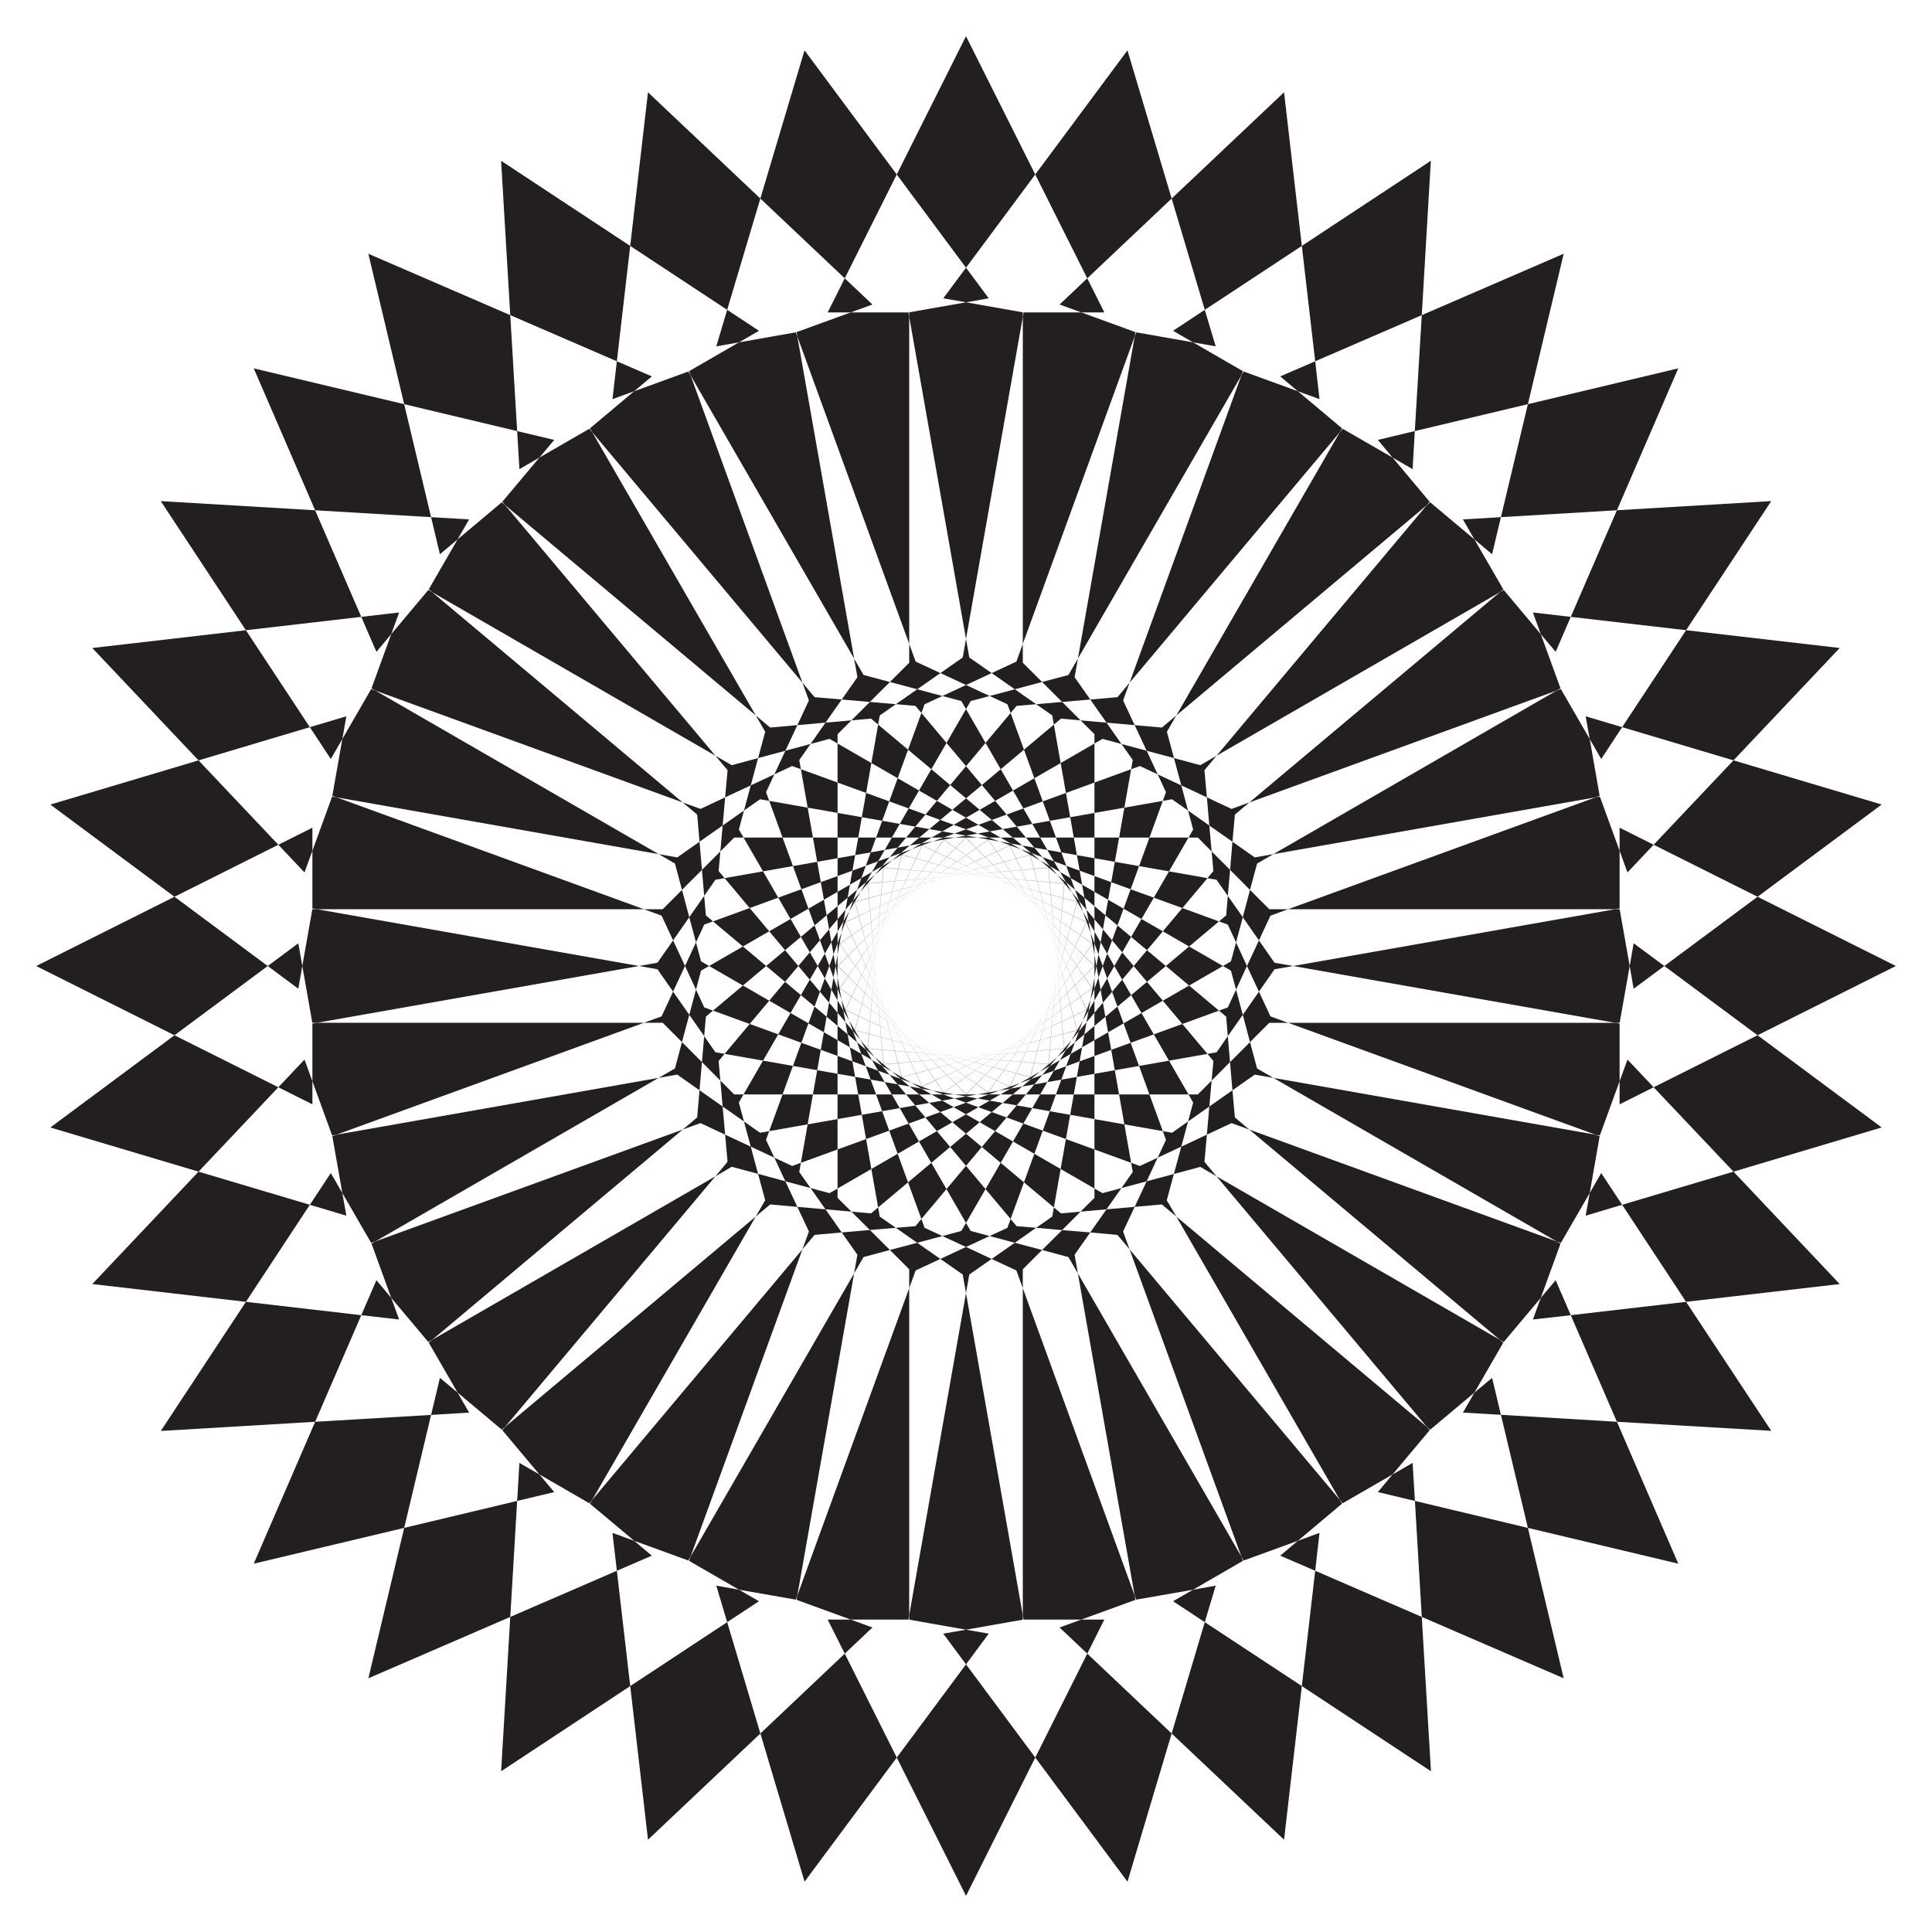 <?xml version="1.0" encoding="UTF-8"?>
<!DOCTYPE svg  PUBLIC '-//W3C//DTD SVG 1.1//EN'  'http://www.w3.org/Graphics/SVG/1.1/DTD/svg11.dtd'>
<svg enable-background="new 0 0 1662.312 1662.312" version="1.1" viewBox="0 0 1662.3 1662.3" xml:space="preserve" xmlns="http://www.w3.org/2000/svg">

<g fill="#231F20">
	<polygon points="1008.1 170.82 970.06 43.307 890.73 150.12 935.48 239.47"/>
	<polygon points="895.12 786.39 891.23 780.84 891.18 780.78"/>
	<polygon points="880.03 272.57 880.03 554 976.29 289.54 976.94 285.82 977.26 285.88 930.32 268.79 880.36 268.79 880.69 268.85"/>
	<polygon points="791.97 763.3 791.9 763.33 786.39 767.2"/>
	<polygon points="1120.1 211.57 1104.8 79.397 1008.1 170.82 1036.6 266.58"/>
	<polygon points="976.29 289.54 927.42 566.7 1068.1 322.97 1069.4 319.42 1069.7 319.53 1026.5 294.55 977.26 285.88 977.58 285.99"/>
	<polygon points="901.92 798.18 899.06 792.03 899.01 791.97"/>
	<polygon points="804.35 757.53 804.27 757.55 798.18 760.4"/>
	<polygon points="1068.1 322.97 971.88 587.43 1152.8 371.84 1154.7 368.57 1154.9 368.73 1116.7 336.62 1069.7 319.53 1070 319.7"/>
	<polygon points="1223.3 271.15 1231.1 138.33 1120.1 211.57 1131.6 310.84"/>
	<polygon points="817.54 753.99 817.46 754 810.97 755.74"/>
	<polygon points="906.57 810.97 904.82 804.42 904.79 804.35"/>
	<polygon points="1036.6 266.58 1009.3 284.62 1026.5 294.55 1046 298"/>
	<polygon points="896.64 586.79 913.86 603.96 938.08 601.87 924.6 582.67 927.42 566.7 919.31 580.74"/>
	<polygon points="1314.6 347.75 1345.4 218.31 1223.3 271.15 1217.3 370.9"/>
	<polygon points="1152.8 371.84 1012.1 615.57 1227.6 434.67 1230.1 431.78 1230.3 431.98 1198.2 393.71 1154.9 368.73 1155.2 368.95"/>
	<polygon points="831.15 752.8 831.07 752.79 824.36 753.38"/>
	<polygon points="908.93 824.37 908.34 817.61 908.32 817.54"/>
	<polygon points="938.08 601.87 952.06 621.78 976.27 623.92 966.33 602.67 971.88 587.43 961.46 599.85"/>
	<polygon points="1131.6 310.84 1101.5 323.86 1116.7 336.62 1135.3 343.41"/>
	<polygon points="1227.6 434.67 1046.7 650.26 1290.5 509.55 1293.4 507.12 1293.6 507.36 1268.6 464.1 1230.3 431.98 1230.5 432.24"/>
	<polygon points="1391.2 439.03 1444 316.92 1314.6 347.75 1291.4 444.96"/>
	<polygon points="908.92 837.98 909.52 831.22 909.52 831.15"/>
	<polygon points="844.75 753.98 844.68 753.96 837.99 753.39"/>
	<polygon points="976.27 623.92 986.58 645.95 1010.1 652.27 1004 629.61 1012.1 615.57 999.64 626"/>
	<polygon points="1217.3 370.9 1185.5 378.5 1198.2 393.71 1215.4 403.64"/>
	<polygon points="941.68 631.72 941.68 639.73 948.61 635.73 964.93 640.13 952.06 621.78 929.73 619.8"/>
	<polygon points="1290.5 509.55 1074.9 690.45 1339.3 594.19 1342.6 592.3 1342.8 592.58 1325.7 545.64 1293.6 507.36 1293.7 507.66"/>
	<polygon points="1450.7 542.23 1524 431.14 1391.2 439.03 1351.5 530.75"/>
	<polygon points="857.95 757.52 857.88 757.49 851.38 755.75"/>
	<polygon points="906.56 851.37 908.32 844.83 908.33 844.75"/>
	<polygon points="1010.1 652.27 1016.4 675.75 1038.4 686.05 1036.3 662.68 1046.7 650.26 1032.7 658.37"/>
	<polygon points="1291.4 444.96 1258.7 446.9 1268.6 464.1 1283.8 476.86"/>
	<polygon points="974.64 653.95 973.24 661.83 980.76 659.1 996.07 666.26 986.58 645.95 964.93 640.13"/>
	<polygon points="901.9 864.16 904.77 858.02 904.79 857.95"/>
	<polygon points="1491.5 654.21 1582.9 557.53 1450.7 542.23 1395.7 625.66"/>
	<polygon points="870.33 763.29 870.26 763.24 864.17 760.41"/>
	<polygon points="1339.3 594.19 1095.6 734.91 1372.8 686.04 1376.3 684.74 1376.4 685.05 1367.8 635.85 1342.8 592.58 1342.9 592.9"/>
	<polygon points="1351.5 530.75 1318.9 526.98 1325.7 545.64 1338.5 560.84"/>
	<polygon points="1038.4 686.05 1040.5 710.28 1060.4 724.25 1062.5 700.87 1074.9 690.45 1059.6 695.99"/>
	<polygon points="1003.2 681.55 1000.5 689.08 1008.4 687.69 1022.2 697.4 1016.4 675.75 996.07 666.26"/>
	<polygon points="941.68 699.45 967.41 694.91 973.24 661.83 941.68 673.32"/>
	<polygon points="1512.2 771.57 1619 692.22 1491.5 654.21 1422.8 726.82"/>
	<polygon points="1372.8 686.04 1108.3 782.29 1389.7 782.29 1393.5 781.64 1393.5 781.96 1393.5 732 1376.4 685.05 1376.5 685.38"/>
	<polygon points="881.52 771.12 881.46 771.07 875.95 767.22"/>
	<polygon points="895.09 875.95 898.99 870.4 899.02 870.33"/>
	<polygon points="1060.4 724.25 1058.4 748.47 1075.5 765.69 1081.6 743.01 1095.6 734.91 1079.6 737.72"/>
	<polygon points="1395.7 625.66 1364.3 616.3 1367.8 635.85 1377.7 653.04"/>
	<polygon points="1026.6 713.71 1022.6 720.64 1030.6 720.64 1042.5 732.61 1040.5 710.28 1022.2 697.4"/>
	<polygon points="962.88 720.65 989 720.64 1000.5 689.08 967.41 694.91"/>
	<polygon points="891.18 780.78 891.13 780.72 886.38 775.98"/>
	<polygon points="1512.2 890.73 1631.2 831.14 1512.2 771.57 1432 831.15"/>
	<polygon points="886.35 886.37 891.14 881.58 891.19 881.52"/>
	<polygon points="1389.7 782.29 1112.6 831.16 1389.7 880.03 1393.5 880.03 1393.5 880.36 1402.2 831.16 1393.5 781.96 1393.5 782.29"/>
	<polygon points="1075.5 765.69 1069.3 789.18 1083.2 809.12 1093.1 787.84 1108.3 782.29 1092.1 782.29"/>
	<polygon points="1422.8 726.82 1393.5 712.14 1393.5 732 1400.3 750.65"/>
	<polygon points="1044 749.43 1038.9 755.56 1046.7 756.95 1056.4 770.81 1058.4 748.47 1042.5 732.61"/>
	<polygon points="980.06 745.2 1005.8 749.73 1022.6 720.64 989 720.64"/>
	<polygon points="941.68 738.43 959.19 741.52 962.88 720.65 941.68 720.65"/>
	<polygon points="899.01 791.97 898.98 791.9 895.12 786.39"/>
	<polygon points="1512.2 890.73 1422.8 935.48 1491.5 1008.1 1619 970.06"/>
	<polygon points="1393.5 880.69 1389.7 880.03 1108.3 880.03 1372.8 976.29 1376.5 976.94 1376.4 977.26 1393.5 930.32 1393.5 880.36"/>
	<polygon points="875.91 895.12 881.48 891.23 881.53 891.18"/>
	<polygon points="898.98 791.9 899.02 791.96 896.13 785.74 896.08 785.69"/>
	<polygon points="891.23 780.84 896.08 785.69 896.04 785.62 891.19 780.77"/>
	<polygon points="1432 831.15 1405.6 811.6 1402.2 831.16 1405.6 850.71"/>
	<polygon points="1083.2 809.12 1072.9 831.17 1083.2 853.22 1096.6 833.98 1112.6 831.16 1096.6 828.35"/>
	<polygon points="1055 787.63 1048.8 792.78 1056.4 795.52 1063.5 810.84 1069.3 789.18 1056.4 770.81"/>
	<polygon points="992.73 772.36 1017.3 781.3 1038.9 755.56 1005.8 749.73"/>
	<polygon points="956.11 759.04 972.81 765.12 980.06 745.2 959.19 741.52"/>
	<polygon points="904.79 804.35 904.77 804.27 901.92 798.18"/>
	<polygon points="1372.8 976.29 1095.6 927.42 1339.3 1068.1 1342.9 1069.4 1342.8 1069.7 1367.8 1026.5 1376.4 977.26 1376.3 977.58"/>
	<polygon points="1450.7 1120.1 1582.9 1104.8 1491.5 1008.1 1395.7 1036.6"/>
	<polygon points="864.14 901.92 870.28 899.06 870.34 899.01"/>
	<polygon points="904.77 804.27 904.8 804.34 903.03 797.72 902.98 797.65"/>
	<polygon points="899.06 792.03 902.98 797.65 902.96 797.57 899.02 791.96"/>
	<polygon points="902.96 797.57 903.01 797.64 901.18 790.8 901.13 790.75"/>
	<polygon points="1083.2 853.22 1069.3 873.15 1075.5 896.64 1092.1 880.03 1108.3 880.03 1093.1 874.49"/>
	<polygon points="1393.5 930.32 1393.5 950.17 1422.8 935.48 1400.3 911.66"/>
	<polygon points="896.13 785.74 901.13 790.75 901.1 790.67 896.1 785.67"/>
	<polygon points="1059.1 827.16 1052.2 831.16 1059.1 835.16 1063.5 851.5 1072.9 831.17 1063.5 810.84"/>
	<polygon points="1000.5 801.31 1023.1 814.37 1048.8 792.78 1017.3 781.3"/>
	<polygon points="966.73 781.83 982.13 790.72 992.73 772.36 972.81 765.12"/>
	<polygon points="941.68 767.37 953.44 774.16 956.11 759.04 941.68 753.79"/>
	<polygon points="1391.2 1223.3 1524 1231.1 1450.7 1120.1 1351.5 1131.6"/>
	<polygon points="851.35 906.57 857.9 904.82 857.97 904.79"/>
	<polygon points="1339.3 1068.1 1074.9 971.88 1290.5 1152.8 1293.7 1154.7 1293.6 1154.9 1325.7 1116.7 1342.8 1069.7 1342.6 1070"/>
	<polygon points="908.32 817.54 908.32 817.46 906.57 810.97"/>
	<polygon points="908.32 817.46 908.34 817.54 907.74 810.7 907.71 810.63"/>
	<polygon points="904.82 804.42 907.71 810.63 907.7 810.55 904.8 804.34"/>
	<polygon points="907.7 810.55 907.74 810.63 907.13 803.58 907.08 803.51"/>
	<polygon points="1075.5 896.64 1058.3 913.86 1060.4 938.08 1079.6 924.6 1095.6 927.42 1081.6 919.31"/>
	<polygon points="1395.7 1036.6 1377.7 1009.3 1367.8 1026.5 1364.3 1046"/>
	<polygon points="903.03 797.72 907.08 803.51 907.07 803.43 903.01 797.64"/>
	<polygon points="907.07 803.43 907.12 803.5 906.48 796.11 906.42 796.05"/>
	<polygon points="901.18 790.8 906.42 796.05 906.41 795.96 901.16 790.72"/>
	<polygon points="1056.4 866.81 1048.8 869.55 1055 874.69 1056.4 891.53 1069.3 873.15 1063.5 851.5"/>
	<polygon points="1003.1 831.17 1023.1 847.96 1052.2 831.16 1023.1 814.37"/>
	<polygon points="973.24 806.12 986.86 817.55 1000.5 801.31 982.13 790.72"/>
	<polygon points="951.08 787.53 961.48 796.26 966.73 781.83 953.44 774.16"/>
	<polygon points="1290.5 1152.8 1046.7 1012.1 1227.6 1227.6 1230.5 1230.1 1230.3 1230.3 1268.6 1198.2 1293.6 1154.9 1293.4 1155.2"/>
	<polygon points="909.52 831.15 909.52 831.07 908.93 824.37"/>
	<polygon points="1314.6 1314.6 1444 1345.4 1391.2 1223.3 1291.4 1217.3"/>
	<polygon points="837.95 908.93 844.7 908.34 844.77 908.32"/>
	<polygon points="909.52 831.07 909.53 831.15 910.13 824.32 910.11 824.24"/>
	<polygon points="908.34 817.61 910.11 824.24 910.12 824.16 908.34 817.54"/>
	<polygon points="910.12 824.16 910.14 824.24 910.76 817.19 910.73 817.12"/>
	<polygon points="1351.5 1131.6 1338.5 1101.5 1325.7 1116.7 1318.9 1135.3"/>
	<polygon points="1060.4 938.08 1040.5 952.06 1038.4 976.27 1059.6 966.33 1074.9 971.88 1062.5 961.46"/>
	<polygon points="907.74 810.7 910.73 817.12 910.73 817.03 907.74 810.63"/>
	<polygon points="910.73 817.03 910.77 817.11 911.42 809.72 911.37 809.65"/>
	<polygon points="907.13 803.58 911.37 809.65 911.38 809.56 907.12 803.5"/>
	<polygon points="911.38 809.56 911.43 809.64 912.12 801.76 912.06 801.7"/>
	<polygon points="1046.8 905.37 1038.9 906.76 1044 912.89 1042.5 929.73 1058.3 913.86 1056.4 891.53"/>
	<polygon points="906.48 796.11 912.06 801.7 912.07 801.6 906.47 796.02"/>
	<polygon points="1000.5 861.02 1017.3 881.04 1048.8 869.55 1023.1 847.96"/>
	<polygon points="975.43 831.17 986.86 844.79 1003.1 831.17 986.86 817.55"/>
	<polygon points="956.83 809.02 965.56 819.42 973.24 806.12 961.48 796.26"/>
	<polygon points="941.68 790.97 948.95 799.62 951.08 787.53 941.68 779.65"/>
	<polygon points="1227.6 1227.6 1012.1 1046.7 1152.8 1290.5 1155.2 1293.4 1154.9 1293.6 1198.2 1268.6 1230.3 1230.3 1230.1 1230.5"/>
	<polygon points="1223.3 1391.2 1345.4 1444 1314.6 1314.6 1217.4 1291.4"/>
	<polygon points="824.33 908.92 831.09 909.52 831.17 909.52"/>
	<polygon points="908.33 844.75 908.35 844.68 908.92 837.98"/>
	<polygon points="908.35 844.68 908.34 844.76 910.12 838.13 910.11 838.05"/>
	<polygon points="909.52 831.22 910.11 838.05 910.13 837.98 909.53 831.15"/>
	<polygon points="910.13 837.98 910.14 838.06 911.98 831.22 911.96 831.15"/>
	<polygon points="1291.4 1217.3 1283.8 1185.5 1268.6 1198.2 1258.7 1215.4"/>
	<polygon points="1038.4 976.27 1016.4 986.58 1010 1010.1 1032.7 1004 1046.7 1012.1 1036.3 999.64"/>
	<polygon points="910.13 824.32 911.96 831.15 911.98 831.07 910.14 824.24"/>
	<polygon points="911.98 831.07 912 831.15 913.92 823.99 913.89 823.91"/>
	<polygon points="910.76 817.19 913.89 823.91 913.91 823.82 910.77 817.11"/>
	<polygon points="913.91 823.82 913.95 823.9 916 816.27 915.94 816.19"/>
	<polygon points="1030.6 941.68 1022.6 941.68 1026.6 948.61 1022.2 964.93 1040.5 952.06 1042.5 929.73"/>
	<polygon points="911.42 809.72 915.94 816.19 915.97 816.1 911.43 809.64"/>
	<polygon points="915.97 816.1 916.02 816.18 918.25 807.9 918.18 807.83"/>
	<polygon points="912.12 801.76 918.18 807.83 918.2 807.73 912.13 801.67"/>
	<polygon points="992.72 889.97 1005.8 912.6 1038.9 906.76 1017.3 881.04"/>
	<polygon points="973.23 856.22 982.12 871.62 1000.5 861.02 986.86 844.79"/>
	<polygon points="958.77 831.18 965.56 842.93 975.43 831.17 965.56 819.42"/>
	<polygon points="946.98 810.77 952.64 820.56 956.83 809.02 948.95 799.62"/>
	<polygon points="810.93 906.56 817.48 908.32 817.56 908.33"/>
	<polygon points="904.79 857.95 904.83 857.88 906.56 851.37"/>
	<polygon points="1152.8 1290.5 971.86 1074.9 1068.1 1339.3 1070 1342.6 1069.7 1342.8 1116.7 1325.7 1154.9 1293.6 1154.7 1293.7"/>
	<polygon points="1120.1 1450.7 1231.2 1524 1223.3 1391.2 1131.6 1351.5"/>
	<polygon points="904.83 857.88 904.81 857.95 907.71 851.74 907.72 851.66"/>
	<polygon points="908.32 844.83 907.72 851.66 907.75 851.59 908.34 844.76"/>
	<polygon points="907.75 851.59 907.74 851.67 910.74 845.26 910.73 845.18"/>
	<polygon points="1010 1010.1 986.56 1016.4 976.26 1038.4 999.63 1036.3 1012.1 1046.7 1003.9 1032.7"/>
	<polygon points="1217.4 1291.4 1215.4 1258.7 1198.2 1268.6 1185.5 1283.8"/>
	<polygon points="910.12 838.13 910.73 845.18 910.76 845.1 910.14 838.06"/>
	<polygon points="910.76 845.1 910.77 845.18 913.91 838.47 913.89 838.38"/>
	<polygon points="911.98 831.22 913.89 838.38 913.93 838.3 912 831.15"/>
	<polygon points="913.93 838.3 913.95 838.39 917.29 831.23 917.26 831.14"/>
	<polygon points="1008.4 974.64 1000.5 973.24 1003.2 980.76 996.05 996.07 1016.4 986.58 1022.2 964.93"/>
	<polygon points="913.92 823.99 917.26 831.14 917.29 831.06 913.95 823.9"/>
	<polygon points="917.29 831.06 917.33 831.14 920.96 823.38 920.91 823.29"/>
	<polygon points="916 816.27 920.91 823.29 920.95 823.2 916.02 816.18"/>
	<polygon points="920.95 823.2 921.01 823.28 925.03 814.69 924.94 814.61"/>
	<polygon points="980.05 917.14 988.99 941.68 1022.6 941.68 1005.8 912.6"/>
	<polygon points="918.25 807.9 924.94 814.61 924.99 814.5 918.28 807.8"/>
	<polygon points="966.72 880.52 972.8 897.22 992.72 889.97 982.12 871.62"/>
	<polygon points="956.83 853.34 961.47 866.09 973.23 856.22 965.56 842.93"/>
	<polygon points="948.76 831.19 952.63 841.81 958.77 831.18 952.64 820.56"/>
	<polygon points="941.68 811.74 945.14 821.23 946.98 810.77 941.68 801.59"/>
	<polygon points="1008.1 1491.5 1104.8 1582.9 1120.1 1450.7 1036.6 1395.7"/>
	<polygon points="1068.1 1339.3 927.4 1095.6 976.27 1372.8 977.57 1376.3 977.26 1376.4 1026.5 1367.8 1069.7 1342.8 1069.4 1342.9"/>
	<polygon points="798.14 901.9 804.29 904.77 804.36 904.79"/>
	<polygon points="899.02 870.33 899.07 870.26 901.9 864.16"/>
	<polygon points="899.07 870.26 899.03 870.33 902.97 864.72 902.99 864.64"/>
	<polygon points="904.77 858.02 902.99 864.64 903.04 864.58 904.81 857.95"/>
	<polygon points="903.04 864.58 903.02 864.66 907.08 858.86 907.09 858.78"/>
	<polygon points="1131.6 1351.5 1135.3 1318.9 1116.7 1325.7 1101.5 1338.5"/>
	<polygon points="976.26 1038.4 952.03 1040.5 938.07 1060.4 961.44 1062.5 971.86 1074.9 966.32 1059.6"/>
	<polygon points="907.71 851.74 907.09 858.78 907.13 858.71 907.74 851.67"/>
	<polygon points="907.13 858.71 907.13 858.8 911.38 852.73 911.38 852.64"/>
	<polygon points="910.74 845.26 911.38 852.64 911.43 852.57 910.77 845.18"/>
	<polygon points="911.43 852.57 911.44 852.66 915.97 846.19 915.95 846.1"/>
	<polygon points="980.76 1003.2 973.23 1000.5 974.62 1008.4 964.91 1022.2 986.56 1016.4 996.05 996.07"/>
	<polygon points="913.91 838.47 915.95 846.1 916 846.02 913.95 838.39"/>
	<polygon points="916 846.02 916.03 846.11 920.95 839.09 920.91 839"/>
	<polygon points="917.29 831.23 920.91 839 920.97 838.91 917.33 831.14"/>
	<polygon points="920.97 838.91 921.01 839.01 926.46 831.24 926.39 831.14"/>
	<polygon points="962.86 941.68 967.4 967.41 1000.5 973.24 988.99 941.68"/>
	<polygon points="920.96 823.38 926.39 831.14 926.46 831.05 921.01 823.28"/>
	<polygon points="926.46 831.05 926.52 831.14 932.69 822.36 932.59 822.27"/>
	<polygon points="925.03 814.69 932.59 822.27 932.67 822.16 925.07 814.58"/>
	<polygon points="956.09 903.3 959.18 920.82 980.05 917.14 972.8 897.22"/>
	<polygon points="951.06 874.82 953.42 888.19 966.72 880.52 961.47 866.09"/>
	<polygon points="946.97 851.62 948.93 862.74 956.83 853.34 952.63 841.81"/>
	<polygon points="943.38 831.23 945.13 841.18 948.76 831.19 945.14 821.23"/>
	<polygon points="891.19 881.52 891.24 881.46 895.09 875.95"/>
	<polygon points="786.36 895.09 791.91 898.99 791.98 899.02"/>
	<polygon points="890.75 1512.2 970.09 1619 1008.1 1491.5 935.49 1422.8"/>
	<polygon points="976.27 1372.8 880.02 1108.3 880.02 1389.7 880.68 1393.5 880.36 1393.5 930.32 1393.5 977.26 1376.4 976.93 1376.5"/>
	<polygon points="891.24 881.46 891.2 881.53 896.05 876.68 896.09 876.61"/>
	<polygon points="898.99 870.4 896.09 876.61 896.14 876.55 899.03 870.33"/>
	<polygon points="896.14 876.55 896.11 876.62 901.12 871.63 901.14 871.55"/>
	<polygon points="938.07 1060.4 913.84 1058.4 896.62 1075.5 919.3 1081.6 927.4 1095.6 924.59 1079.6"/>
	<polygon points="1036.6 1395.7 1046 1364.3 1026.5 1367.8 1009.3 1377.7"/>
	<polygon points="902.97 864.72 901.14 871.55 901.2 871.49 903.02 864.66"/>
	<polygon points="901.2 871.49 901.17 871.57 906.42 866.33 906.43 866.24"/>
	<polygon points="907.08 858.86 906.43 866.24 906.49 866.18 907.13 858.8"/>
	<polygon points="906.49 866.18 906.48 866.27 912.07 860.69 912.07 860.59"/>
	<polygon points="948.6 1026.6 941.67 1022.6 941.67 1030.6 929.7 1042.5 952.03 1040.5 964.91 1022.2"/>
	<polygon points="911.38 852.73 912.07 860.59 912.13 860.53 911.44 852.66"/>
	<polygon points="912.13 860.53 912.14 860.62 918.21 854.56 918.18 854.46"/>
	<polygon points="915.97 846.19 918.18 854.46 918.26 854.39 916.03 846.11"/>
	<polygon points="918.26 854.39 918.28 854.49 925 847.79 924.95 847.68"/>
	<polygon points="941.66 962.88 941.67 989 973.23 1000.5 967.4 967.41"/>
	<polygon points="920.95 839.09 924.95 847.68 925.03 847.6 921.01 839.01"/>
	<polygon points="925.03 847.6 925.08 847.7 932.67 840.12 932.6 840.02"/>
	<polygon points="926.46 831.24 932.6 840.02 932.69 839.92 926.52 831.14"/>
	<polygon points="941.66 923.9 941.66 941.68 962.86 941.68 959.18 920.82"/>
	<polygon points="941.66 894.98 941.66 908.56 956.09 903.3 953.42 888.19"/>
	<polygon points="941.66 871.42 941.66 882.72 951.06 874.82 948.93 862.74"/>
	<polygon points="941.66 850.72 941.66 860.82 946.97 851.62 945.13 841.18"/>
	<polygon points="941.68 831.16 932.76 822.25 932.69 822.36 941.45 831.14 932.69 839.92 932.76 840.03 941.66 831.16 941.66 840.98 943.38 831.23 941.68 821.64"/>
	<polygon points="775.94 886.34 780.73 891.14 780.8 891.19"/>
	<polygon points="880.02 1389.7 831.15 1112.6 782.28 1389.7 782.28 1393.5 781.96 1393.5 831.16 1402.2 880.36 1393.5 880.02 1393.5"/>
	<polygon points="881.53 891.18 881.6 891.13 886.35 886.37"/>
	<polygon points="771.58 1512.2 831.17 1631.2 890.75 1512.2 831.16 1432"/>
	<polygon points="881.6 891.13 881.54 891.19 887.16 887.26 887.21 887.19"/>
	<polygon points="891.14 881.58 887.21 887.19 887.27 887.15 891.2 881.53"/>
	<polygon points="887.27 887.15 887.23 887.21 893.02 883.16 893.06 883.08"/>
	<polygon points="896.62 1075.5 873.13 1069.3 853.2 1083.2 874.47 1093.1 880.02 1108.3 880.02 1092.1"/>
	<polygon points="935.49 1422.8 950.17 1393.5 930.32 1393.5 911.66 1400.3"/>
	<polygon points="896.05 876.68 893.06 883.08 893.13 883.04 896.11 876.62"/>
	<polygon points="893.13 883.04 893.09 883.11 899.17 878.87 899.19 878.78"/>
	<polygon points="901.12 871.63 899.19 878.78 899.26 878.73 901.17 871.57"/>
	<polygon points="899.26 878.73 899.24 878.82 905.72 874.29 905.72 874.2"/>
	<polygon points="912.88 1044 906.75 1038.9 905.36 1046.7 891.5 1056.4 913.84 1058.4 929.7 1042.5"/>
	<polygon points="906.42 866.33 905.72 874.2 905.8 874.14 906.48 866.27"/>
	<polygon points="905.8 874.14 905.79 874.24 912.82 869.32 912.81 869.22"/>
	<polygon points="912.07 860.69 912.81 869.22 912.9 869.16 912.14 860.62"/>
	<polygon points="912.9 869.16 912.91 869.26 920.68 863.83 920.65 863.72"/>
	<polygon points="917.11 980.06 912.58 1005.8 941.67 1022.6 941.67 989"/>
	<polygon points="918.21 854.56 920.65 863.72 920.75 863.65 918.28 854.49"/>
	<polygon points="920.75 863.65 920.78 863.76 929.57 857.62 929.52 857.5"/>
	<polygon points="925 847.79 929.52 857.5 929.62 857.42 925.08 847.7"/>
	<polygon points="923.88 941.68 920.79 959.19 941.66 962.88 941.66 941.68"/>
	<polygon points="928.9 913.2 926.54 926.57 941.66 923.9 941.66 908.56"/>
	<polygon points="932.99 889.99 931.03 901.12 941.66 894.98 941.66 882.72"/>
	<polygon points="936.58 869.61 934.83 879.55 941.66 871.42 941.66 860.82"/>
	<polygon points="940 850.35 932.76 840.03 932.67 840.12 939.78 850.3 929.62 857.42 929.68 857.54 939.98 850.34 938.27 860.02 941.66 850.72 941.66 840.98"/>
	<polygon points="782.28 1389.7 782.28 1108.3 686.02 1372.8 685.37 1376.5 685.05 1376.4 732 1393.5 781.96 1393.5 781.62 1393.5"/>
	<polygon points="870.34 899.01 870.41 898.98 875.91 895.12"/>
	<polygon points="654.23 1491.5 692.25 1619 771.58 1512.2 726.83 1422.8"/>
	<polygon points="767.19 875.92 771.08 881.48 771.14 881.53"/>
	<polygon points="870.41 898.98 870.35 899.02 876.57 896.13 876.62 896.08"/>
	<polygon points="881.48 891.23 876.62 896.08 876.7 896.04 881.54 891.19"/>
	<polygon points="876.7 896.04 876.64 896.1 883.05 893.11 883.1 893.05"/>
	<polygon points="831.16 1432 850.71 1405.6 831.16 1402.2 811.6 1405.6"/>
	<polygon points="853.2 1083.2 831.14 1072.9 809.1 1083.2 828.33 1096.6 831.15 1112.6 833.96 1096.6"/>
	<polygon points="887.16 887.26 883.1 893.05 883.18 893.01 887.23 887.21"/>
	<polygon points="883.18 893.01 883.13 893.08 889.85 889.95 889.89 889.87"/>
	<polygon points="893.02 883.16 889.89 889.87 889.97 889.84 893.09 883.11"/>
	<polygon points="889.97 889.84 889.93 889.92 897.09 886.58 897.12 886.49"/>
	<polygon points="874.68 1055 869.53 1048.8 866.8 1056.4 851.47 1063.5 873.13 1069.3 891.5 1056.4"/>
	<polygon points="899.17 878.87 897.12 886.49 897.2 886.45 899.24 878.82"/>
	<polygon points="897.2 886.45 897.18 886.54 904.95 882.92 904.96 882.82"/>
	<polygon points="905.72 874.29 904.96 882.82 905.06 882.78 905.79 874.24"/>
	<polygon points="905.06 882.78 905.05 882.88 913.65 878.88 913.64 878.76"/>
	<polygon points="889.95 992.73 881.02 1017.3 906.75 1038.9 912.58 1005.8"/>
	<polygon points="912.82 869.32 913.64 878.76 913.74 878.72 912.91 869.26"/>
	<polygon points="913.74 878.72 913.75 878.83 923.48 874.3 923.45 874.18"/>
	<polygon points="920.68 863.83 923.45 874.18 923.57 874.12 920.78 863.76"/>
	<polygon points="903.28 956.11 897.2 972.81 917.11 980.06 920.79 959.19"/>
	<polygon points="913.17 928.93 908.52 941.68 923.88 941.68 926.54 926.57"/>
	<polygon points="921.22 906.78 917.36 917.4 928.9 913.2 931.03 901.12"/>
	<polygon points="928.3 887.33 924.85 896.82 932.99 889.99 934.83 879.55"/>
	<polygon points="935.02 868.96 929.68 857.54 929.57 857.62 934.8 868.87 923.57 874.12 923.6 874.25 934.99 868.95 931.63 878.18 936.58 869.61 938.27 860.02"/>
	<polygon points="542.25 1450.7 557.55 1582.9 654.23 1491.5 625.67 1395.7"/>
	<polygon points="760.4 864.13 763.26 870.28 763.3 870.34"/>
	<polygon points="686.02 1372.8 734.89 1095.6 594.18 1339.3 592.89 1342.9 592.58 1342.8 635.85 1367.8 685.05 1376.4 684.73 1376.3"/>
	<polygon points="857.97 904.79 858.04 904.77 864.14 901.92"/>
	<polygon points="858.04 904.77 857.97 904.8 864.6 903.03 864.66 902.98"/>
	<polygon points="870.28 899.06 864.66 902.98 864.74 902.96 870.35 899.02"/>
	<polygon points="864.74 902.96 864.67 903.01 871.51 901.18 871.56 901.13"/>
	<polygon points="809.1 1083.2 789.16 1069.3 765.67 1075.5 782.28 1092.1 782.28 1108.3 787.82 1093.1"/>
	<polygon points="726.83 1422.8 750.65 1400.3 732 1393.5 712.14 1393.5"/>
	<polygon points="876.57 896.13 871.56 901.13 871.64 901.1 876.64 896.1"/>
	<polygon points="871.64 901.1 871.59 901.16 878.75 899.25 878.8 899.18"/>
	<polygon points="883.05 893.11 878.8 899.18 878.88 899.16 883.13 893.08"/>
	<polygon points="878.88 899.16 878.83 899.23 886.47 897.19 886.51 897.1"/>
	<polygon points="835.15 1059.1 831.15 1052.2 827.15 1059.1 810.82 1063.5 831.14 1072.9 851.47 1063.5"/>
	<polygon points="889.85 889.95 886.51 897.1 886.6 897.08 889.93 889.92"/>
	<polygon points="886.6 897.08 886.56 897.16 894.84 894.95 894.87 894.85"/>
	<polygon points="897.09 886.58 894.87 894.85 894.97 894.83 897.18 886.54"/>
	<polygon points="894.97 894.83 894.94 894.93 904.11 892.48 904.12 892.36"/>
	<polygon points="861 1000.5 847.94 1023.1 869.53 1048.8 881.02 1017.3"/>
	<polygon points="904.95 882.92 904.12 892.36 904.23 892.33 905.05 882.88"/>
	<polygon points="904.23 892.33 904.22 892.45 914.59 889.68 914.57 889.55"/>
	<polygon points="913.65 878.88 914.57 889.55 914.7 889.52 913.75 878.83"/>
	<polygon points="880.48 966.73 871.59 982.13 889.95 992.73 897.2 972.81"/>
	<polygon points="894.94 941.68 888.16 953.44 903.28 956.11 908.52 941.68"/>
	<polygon points="906.72 921.27 901.07 931.06 913.17 928.93 917.36 917.4"/>
	<polygon points="917.07 903.35 912.02 912.09 921.22 906.78 924.85 896.82"/>
	<polygon points="926.88 886.42 923.6 874.25 923.48 874.3 926.68 886.29 914.7 889.52 914.71 889.65 926.85 886.41 921.94 894.92 928.3 887.33 931.63 878.18"/>
	<polygon points="439.05 1391.2 431.17 1524 542.25 1450.7 530.75 1351.5"/>
	<polygon points="594.18 1339.3 690.43 1074.9 509.53 1290.5 507.64 1293.7 507.36 1293.6 545.64 1325.7 592.58 1342.8 592.29 1342.6"/>
	<polygon points="755.74 851.34 757.49 857.9 757.53 857.97"/>
	<polygon points="844.77 908.32 844.85 908.32 851.35 906.57"/>
	<polygon points="844.85 908.32 844.78 908.34 851.61 907.74 851.68 907.71"/>
	<polygon points="857.9 904.82 851.68 907.71 851.76 907.7 857.97 904.8"/>
	<polygon points="851.76 907.7 851.69 907.74 858.73 907.13 858.8 907.08"/>
	<polygon points="625.67 1395.7 653.04 1377.7 635.85 1367.8 616.3 1364.3"/>
	<polygon points="765.67 1075.5 748.45 1058.3 724.23 1060.4 737.71 1079.6 734.89 1095.6 743 1081.6"/>
	<polygon points="864.6 903.03 858.8 907.08 858.88 907.07 864.67 903.01"/>
	<polygon points="858.88 907.07 858.82 907.12 866.2 906.48 866.26 906.42"/>
	<polygon points="871.51 901.18 866.26 906.42 866.35 906.41 871.59 901.16"/>
	<polygon points="866.35 906.41 866.29 906.47 874.16 905.79 874.22 905.71"/>
	<polygon points="795.5 1056.4 792.76 1048.8 787.62 1055 770.78 1056.4 789.16 1069.3 810.82 1063.5"/>
	<polygon points="878.75 899.25 874.22 905.71 874.31 905.71 878.83 899.23"/>
	<polygon points="874.31 905.71 874.25 905.78 882.8 905.04 882.84 904.95"/>
	<polygon points="886.47 897.19 882.84 904.95 882.94 904.94 886.56 897.16"/>
	<polygon points="882.94 904.94 882.9 905.03 892.35 904.22 892.38 904.1"/>
	<polygon points="831.14 1003.1 814.35 1023.1 831.15 1052.2 847.94 1023.1"/>
	<polygon points="894.84 894.95 892.38 904.1 892.5 904.09 894.94 894.93"/>
	<polygon points="892.5 904.09 892.47 904.2 903.16 903.28 903.17 903.15"/>
	<polygon points="904.11 892.48 903.17 903.15 903.3 903.14 904.22 892.45"/>
	<polygon points="856.19 973.24 844.76 986.86 861 1000.5 871.59 982.13"/>
	<polygon points="874.78 951.08 866.06 961.48 880.48 966.73 888.16 953.44"/>
	<polygon points="889.93 933.03 882.66 941.68 894.94 941.68 901.07 931.06"/>
	<polygon points="903.23 917.17 896.74 924.91 906.72 921.27 912.02 912.09"/>
	<polygon points="915.82 902.2 914.71 889.65 914.59 889.68 915.66 902.04 903.3 903.14 903.29 903.27 915.8 902.18 909.49 909.71 917.07 903.35 921.94 894.92"/>
	<polygon points="753.38 837.95 753.97 844.7 753.99 844.77"/>
	<polygon points="347.76 1314.6 316.94 1444 439.05 1391.2 444.96 1291.4"/>
	<polygon points="831.17 909.52 831.24 909.52 837.95 908.93"/>
	<polygon points="509.53 1290.5 650.25 1046.7 434.66 1227.6 432.23 1230.5 431.98 1230.3 464.1 1268.6 507.36 1293.6 507.1 1293.4"/>
	<polygon points="831.24 909.52 831.16 909.53 838 910.13 838.07 910.11"/>
	<polygon points="844.7 908.34 838.07 910.11 838.15 910.12 844.78 908.34"/>
	<polygon points="838.15 910.12 838.08 910.14 845.12 910.76 845.2 910.73"/>
	<polygon points="724.23 1060.4 710.26 1040.5 686.04 1038.4 695.98 1059.6 690.43 1074.9 700.86 1062.5"/>
	<polygon points="530.75 1351.5 560.84 1338.5 545.64 1325.7 526.98 1318.9"/>
	<polygon points="851.61 907.74 845.2 910.73 845.28 910.73 851.69 907.74"/>
	<polygon points="845.28 910.73 845.2 910.77 852.59 911.42 852.66 911.37"/>
	<polygon points="858.73 907.13 852.66 911.37 852.75 911.38 858.82 907.12"/>
	<polygon points="852.75 911.38 852.68 911.43 860.55 912.12 860.61 912.06"/>
	<polygon points="756.94 1046.8 755.55 1038.9 749.42 1044 732.58 1042.5 748.45 1058.3 770.78 1056.4"/>
	<polygon points="866.2 906.48 860.61 912.06 860.71 912.07 866.29 906.47"/>
	<polygon points="860.71 912.07 860.64 912.13 869.18 912.89 869.24 912.8"/>
	<polygon points="874.16 905.79 869.24 912.8 869.34 912.81 874.25 905.78"/>
	<polygon points="869.34 912.81 869.28 912.9 878.74 913.73 878.78 913.63"/>
	<polygon points="801.29 1000.5 781.28 1017.3 792.76 1048.8 814.35 1023.1"/>
	<polygon points="882.8 905.04 878.78 913.63 878.9 913.64 882.9 905.03"/>
	<polygon points="878.9 913.64 878.85 913.74 889.54 914.69 889.57 914.56"/>
	<polygon points="892.35 904.22 889.57 914.56 889.7 914.57 892.47 904.2"/>
	<polygon points="831.14 975.43 817.52 986.86 831.14 1003.1 844.76 986.86"/>
	<polygon points="853.29 956.83 842.9 965.56 856.19 973.24 866.06 961.48"/>
	<polygon points="871.34 941.68 862.69 948.95 874.78 951.08 882.66 941.68"/>
	<polygon points="887.2 928.38 879.46 934.87 889.93 933.03 896.74 924.91"/>
	<polygon points="902.2 915.82 903.29 903.27 903.16 903.28 902.06 915.64 889.7 914.57 889.67 914.7 902.18 915.8 894.66 922.12 903.23 917.17 909.49 909.71"/>
	<polygon points="817.56 908.33 817.63 908.35 824.33 908.92"/>
	<polygon points="753.39 824.34 752.79 831.09 752.8 831.17"/>
	<polygon points="271.16 1223.3 218.33 1345.4 347.76 1314.6 370.91 1217.4"/>
	<polygon points="434.66 1227.6 615.56 1012.1 371.84 1152.8 368.94 1155.2 368.73 1154.9 393.71 1198.2 431.98 1230.3 431.77 1230.1"/>
	<polygon points="817.63 908.35 817.56 908.34 824.18 910.12 824.26 910.11"/>
	<polygon points="831.09 909.52 824.26 910.11 824.34 910.13 831.16 909.53"/>
	<polygon points="824.34 910.13 824.26 910.14 831.09 911.98 831.17 911.96"/>
	<polygon points="444.96 1291.4 476.86 1283.8 464.1 1268.6 446.9 1258.7"/>
	<polygon points="686.04 1038.4 675.74 1016.4 652.26 1010 658.36 1032.7 650.25 1046.7 662.67 1036.3"/>
	<polygon points="838 910.13 831.17 911.96 831.25 911.98 838.08 910.14"/>
	<polygon points="831.25 911.98 831.17 912 838.32 913.92 838.4 913.89"/>
	<polygon points="845.12 910.76 838.4 913.89 838.49 913.91 845.2 910.77"/>
	<polygon points="838.49 913.91 838.41 913.95 846.04 916 846.12 915.94"/>
	<polygon points="720.63 1030.6 720.63 1022.6 713.7 1026.6 697.38 1022.2 710.26 1040.5 732.58 1042.5"/>
	<polygon points="852.59 911.42 846.12 915.94 846.21 915.97 852.68 911.43"/>
	<polygon points="846.21 915.97 846.13 916.02 854.41 918.25 854.48 918.18"/>
	<polygon points="860.55 912.12 854.48 918.18 854.58 918.2 860.64 912.13"/>
	<polygon points="854.58 918.2 854.51 918.28 863.67 920.74 863.74 920.65"/>
	<polygon points="772.34 992.72 749.71 1005.8 755.55 1038.9 781.28 1017.3"/>
	<polygon points="869.18 912.89 863.74 920.65 863.85 920.68 869.28 912.9"/>
	<polygon points="863.85 920.68 863.78 920.77 874.15 923.56 874.2 923.44"/>
	<polygon points="878.74 913.73 874.2 923.44 874.33 923.47 878.85 913.74"/>
	<polygon points="806.09 973.23 790.69 982.12 801.29 1000.5 817.52 986.86"/>
	<polygon points="831.13 958.77 819.38 965.56 831.14 975.43 842.9 965.56"/>
	<polygon points="851.54 946.98 841.76 952.64 853.29 956.83 862.69 948.95"/>
	<polygon points="869.46 936.63 860.72 941.68 871.34 941.68 879.46 934.87"/>
	<polygon points="886.42 926.88 889.67 914.7 889.54 914.69 886.32 926.67 874.33 923.47 874.27 923.59 886.41 926.85 877.9 931.76 887.2 928.38 894.66 922.12"/>
	<polygon points="371.84 1152.8 587.43 971.86 322.97 1068.1 319.69 1070 319.53 1069.7 336.62 1116.7 368.73 1154.9 368.56 1154.7"/>
	<polygon points="755.75 810.93 753.99 817.48 753.98 817.56"/>
	<polygon points="211.58 1120.1 138.34 1231.2 271.16 1223.3 310.84 1131.6"/>
	<polygon points="804.36 904.79 804.44 904.83 810.93 906.56"/>
	<polygon points="804.44 904.83 804.36 904.81 810.57 907.71 810.65 907.72"/>
	<polygon points="817.48 908.32 810.65 907.72 810.72 907.75 817.56 908.34"/>
	<polygon points="810.72 907.75 810.64 907.74 817.05 910.74 817.14 910.73"/>
	<polygon points="652.26 1010 645.94 986.56 623.91 976.26 625.98 999.63 615.56 1012.1 629.6 1003.9"/>
	<polygon points="370.91 1217.4 403.64 1215.4 393.71 1198.2 378.5 1185.5"/>
	<polygon points="824.18 910.12 817.14 910.73 817.21 910.76 824.26 910.14"/>
	<polygon points="817.21 910.76 817.13 910.77 823.84 913.91 823.93 913.89"/>
	<polygon points="831.09 911.98 823.93 913.89 824.01 913.93 831.17 912"/>
	<polygon points="824.01 913.93 823.92 913.95 831.08 917.29 831.17 917.26"/>
	<polygon points="687.68 1008.4 689.07 1000.5 681.55 1003.2 666.24 996.05 675.74 1016.4 697.38 1022.2"/>
	<polygon points="838.32 913.92 831.17 917.26 831.25 917.29 838.41 913.95"/>
	<polygon points="831.25 917.29 831.17 917.33 838.94 920.96 839.02 920.91"/>
	<polygon points="846.04 916 839.02 920.91 839.11 920.95 846.13 916.02"/>
	<polygon points="839.11 920.95 839.03 921.01 847.62 925.02 847.71 924.94"/>
	<polygon points="745.18 980.05 720.63 988.99 720.63 1022.6 749.71 1005.8"/>
	<polygon points="854.41 918.25 847.71 924.94 847.81 924.99 854.51 918.28"/>
	<polygon points="847.81 924.99 847.73 925.07 857.45 929.62 857.52 929.51"/>
	<polygon points="863.67 920.74 857.52 929.51 857.64 929.56 863.78 920.77"/>
	<polygon points="781.8 966.72 765.09 972.8 772.34 992.72 790.69 982.12"/>
	<polygon points="808.97 956.83 796.22 961.47 806.09 973.23 819.38 965.56"/>
	<polygon points="831.12 948.76 820.5 952.63 831.13 958.77 841.76 952.64"/>
	<polygon points="850.57 941.68 841.08 945.14 851.54 946.98 860.72 941.68"/>
	<polygon points="868.96 935.02 874.27 923.59 874.15 923.56 868.89 934.8 857.64 929.56 857.57 929.67 868.95 934.99 859.72 938.35 869.46 936.63 877.9 931.76"/>
	<polygon points="170.82 1008.1 79.407 1104.8 211.58 1120.1 266.58 1036.6"/>
	<polygon points="322.97 1068.1 566.7 927.4 289.54 976.27 285.99 977.57 285.88 977.26 294.55 1026.5 319.53 1069.7 319.42 1069.4"/>
	<polygon points="791.98 899.02 792.05 899.07 798.14 901.9"/>
	<polygon points="760.41 798.14 757.54 804.29 757.52 804.36"/>
	<polygon points="792.05 899.07 791.98 899.03 797.59 902.97 797.67 902.99"/>
	<polygon points="804.29 904.77 797.67 902.99 797.73 903.04 804.36 904.81"/>
	<polygon points="797.73 903.04 797.66 903.02 803.45 907.08 803.53 907.09"/>
	<polygon points="310.84 1131.6 343.41 1135.3 336.62 1116.7 323.86 1101.5"/>
	<polygon points="623.91 976.26 621.76 952.03 601.86 938.07 599.84 961.44 587.43 971.86 602.66 966.32"/>
	<polygon points="810.57 907.71 803.53 907.09 803.6 907.13 810.64 907.74"/>
	<polygon points="803.6 907.13 803.52 907.13 809.58 911.38 809.67 911.38"/>
	<polygon points="817.05 910.74 809.67 911.38 809.74 911.43 817.13 910.77"/>
	<polygon points="809.74 911.43 809.66 911.44 816.12 915.97 816.22 915.95"/>
	<polygon points="659.08 980.76 661.82 973.23 653.94 974.62 640.11 964.91 645.94 986.56 666.24 996.05"/>
	<polygon points="823.84 913.91 816.22 915.95 816.29 916 823.92 913.95"/>
	<polygon points="816.29 916 816.2 916.03 823.22 920.95 823.32 920.91"/>
	<polygon points="831.08 917.29 823.32 920.91 823.4 920.97 831.17 917.33"/>
	<polygon points="823.4 920.97 823.31 921.01 831.07 926.46 831.17 926.39"/>
	<polygon points="720.63 962.86 694.9 967.4 689.07 1000.5 720.63 988.99"/>
	<polygon points="838.94 920.96 831.17 926.39 831.26 926.46 839.03 921.01"/>
	<polygon points="831.26 926.46 831.17 926.52 839.95 932.69 840.04 932.59"/>
	<polygon points="847.62 925.02 840.04 932.59 840.15 932.67 847.73 925.07"/>
	<polygon points="759.01 956.09 741.5 959.18 745.18 980.05 765.09 972.8"/>
	<polygon points="787.49 951.06 774.12 953.42 781.8 966.72 796.22 961.47"/>
	<polygon points="810.7 946.97 799.57 948.93 808.97 956.83 820.5 952.63"/>
	<polygon points="831.08 943.38 821.13 945.13 831.12 948.76 841.08 945.14"/>
	<polygon points="850.35 940 857.57 929.67 857.45 929.62 850.32 939.77 840.15 932.67 840.06 932.76 850.34 939.98 840.67 941.68 850.57 941.68 859.72 938.35"/>
	<polygon points="780.8 891.19 780.85 891.24 786.36 895.09"/>
	<polygon points="767.22 786.36 763.32 791.91 763.29 791.98"/>
	<polygon points="150.12 890.75 43.312 970.09 170.82 1008.1 239.47 935.49"/>
	<polygon points="289.54 976.27 554 880.02 272.57 880.02 268.84 880.68 268.79 880.36 268.79 930.32 285.88 977.26 285.82 976.93"/>
	<polygon points="780.85 891.24 780.79 891.2 785.63 896.05 785.7 896.09"/>
	<polygon points="791.91 898.99 785.7 896.09 785.76 896.14 791.98 899.03"/>
	<polygon points="785.76 896.14 785.69 896.11 790.68 901.12 790.76 901.14"/>
	<polygon points="601.86 938.07 603.96 913.84 586.78 896.62 580.74 919.3 566.7 927.4 582.66 924.59"/>
	<polygon points="266.58 1036.6 298 1046 294.55 1026.5 284.62 1009.3"/>
	<polygon points="797.59 902.97 790.76 901.14 790.82 901.2 797.66 903.02"/>
	<polygon points="790.82 901.2 790.74 901.17 795.98 906.42 796.07 906.43"/>
	<polygon points="803.45 907.08 796.07 906.43 796.13 906.49 803.52 907.13"/>
	<polygon points="796.13 906.49 796.04 906.48 801.62 912.07 801.72 912.07"/>
	<polygon points="635.72 948.6 639.72 941.67 631.72 941.67 619.78 929.7 621.76 952.03 640.11 964.91"/>
	<polygon points="809.58 911.38 801.72 912.07 801.78 912.13 809.66 911.44"/>
	<polygon points="801.78 912.13 801.69 912.14 807.75 918.21 807.85 918.18"/>
	<polygon points="816.12 915.97 807.85 918.18 807.92 918.26 816.2 916.03"/>
	<polygon points="807.92 918.26 807.82 918.28 814.53 925 814.63 924.95"/>
	<polygon points="699.44 941.66 673.31 941.67 661.82 973.23 694.9 967.4"/>
	<polygon points="823.22 920.95 814.63 924.95 814.71 925.03 823.31 921.01"/>
	<polygon points="814.71 925.03 814.61 925.08 822.19 932.67 822.29 932.6"/>
	<polygon points="831.07 926.46 822.29 932.6 822.39 932.69 831.17 926.52"/>
	<polygon points="738.41 941.66 720.63 941.66 720.63 962.86 741.5 959.18"/>
	<polygon points="767.33 941.66 753.76 941.66 759.01 956.09 774.12 953.42"/>
	<polygon points="790.9 941.66 779.6 941.66 787.49 951.06 799.57 948.93"/>
	<polygon points="811.59 941.66 801.5 941.66 810.7 946.97 821.13 945.13"/>
	<polygon points="831.16 941.68 840.06 932.76 839.95 932.69 831.17 941.45 822.39 932.69 822.28 932.76 831.16 941.66 821.33 941.66 831.08 943.38 840.67 941.68"/>
	<polygon points="775.97 775.94 771.17 780.73 771.12 780.8"/>
	<polygon points="272.57 880.02 549.72 831.15 272.57 782.28 268.79 782.28 268.79 781.96 260.11 831.16 268.79 880.36 268.79 880.02"/>
	<polygon points="771.14 881.53 771.18 881.6 775.94 886.34"/>
	<polygon points="150.12 771.58 31.156 831.17 150.12 890.75 230.34 831.16"/>
	<polygon points="771.18 881.6 771.12 881.54 775.05 887.16 775.12 887.21"/>
	<polygon points="780.73 891.14 775.12 887.21 775.16 887.27 780.79 891.2"/>
	<polygon points="775.16 887.27 775.1 887.23 779.15 893.02 779.23 893.06"/>
	<polygon points="586.78 896.62 593.05 873.13 579.13 853.2 569.23 874.47 554 880.02 570.21 880.02"/>
	<polygon points="239.47 935.49 268.79 950.17 268.79 930.32 262 911.66"/>
	<polygon points="785.63 896.05 779.23 893.06 779.27 893.13 785.69 896.11"/>
	<polygon points="779.27 893.13 779.2 893.09 783.45 899.17 783.53 899.19"/>
	<polygon points="790.68 901.12 783.53 899.19 783.58 899.26 790.74 901.17"/>
	<polygon points="783.58 899.26 783.5 899.24 788.02 905.72 788.12 905.72"/>
	<polygon points="618.3 912.88 623.44 906.75 615.56 905.36 605.88 891.5 603.96 913.84 619.78 929.7"/>
	<polygon points="795.98 906.42 788.12 905.72 788.17 905.8 796.04 906.48"/>
	<polygon points="788.17 905.8 788.08 905.79 792.99 912.82 793.09 912.81"/>
	<polygon points="801.62 912.07 793.09 912.81 793.15 912.9 801.69 912.14"/>
	<polygon points="793.15 912.9 793.05 912.91 798.48 920.68 798.59 920.65"/>
	<polygon points="682.25 917.11 656.52 912.58 639.72 941.67 673.31 941.67"/>
	<polygon points="807.75 918.21 798.59 920.65 798.66 920.75 807.82 918.28"/>
	<polygon points="798.66 920.75 798.55 920.78 804.7 929.57 804.81 929.52"/>
	<polygon points="814.53 925 804.81 929.52 804.89 929.62 814.61 925.08"/>
	<polygon points="720.63 923.88 703.12 920.79 699.44 941.66 720.63 941.66"/>
	<polygon points="749.11 928.9 735.74 926.54 738.41 941.66 753.76 941.66"/>
	<polygon points="772.32 932.99 761.19 931.03 767.33 941.66 779.6 941.66"/>
	<polygon points="792.7 936.58 782.76 934.83 790.9 941.66 801.5 941.66"/>
	<polygon points="811.96 940 822.28 932.76 822.19 932.67 812.02 939.78 804.89 929.62 804.77 929.68 811.97 939.98 802.29 938.27 811.59 941.66 821.33 941.66"/>
	<polygon points="170.82 654.23 43.307 692.25 150.12 771.58 239.47 726.83"/>
	<polygon points="786.39 767.2 780.84 771.08 780.78 771.14"/>
	<polygon points="763.3 870.34 763.33 870.41 767.19 875.92"/>
	<polygon points="272.57 782.28 554 782.28 289.54 686.02 285.82 685.37 285.88 685.05 268.79 732 268.79 781.96 268.85 781.62"/>
	<polygon points="763.33 870.41 763.29 870.35 766.18 876.57 766.24 876.62"/>
	<polygon points="771.08 881.48 766.24 876.62 766.27 876.7 771.12 881.54"/>
	<polygon points="766.27 876.7 766.21 876.64 769.2 883.05 769.27 883.1"/>
	<polygon points="579.13 853.2 589.38 831.14 579.13 809.1 565.69 828.33 549.72 831.15 565.69 833.96"/>
	<polygon points="230.34 831.16 256.67 850.71 260.11 831.16 256.67 811.6"/>
	<polygon points="775.05 887.16 769.27 883.1 769.3 883.18 775.1 887.23"/>
	<polygon points="769.3 883.18 769.23 883.13 772.36 889.85 772.44 889.89"/>
	<polygon points="779.15 893.02 772.44 889.89 772.48 889.97 779.2 893.09"/>
	<polygon points="772.48 889.97 772.4 889.93 775.73 897.09 775.82 897.12"/>
	<polygon points="607.34 874.68 613.47 869.53 605.95 866.8 598.83 851.47 593.05 873.13 605.88 891.5"/>
	<polygon points="783.45 899.17 775.82 897.12 775.86 897.2 783.5 899.24"/>
	<polygon points="775.86 897.2 775.77 897.18 779.39 904.95 779.49 904.96"/>
	<polygon points="788.02 905.72 779.49 904.96 779.53 905.06 788.08 905.79"/>
	<polygon points="779.53 905.06 779.43 905.05 783.43 913.65 783.55 913.64"/>
	<polygon points="669.58 889.95 645.03 881.02 623.44 906.75 656.52 912.58"/>
	<polygon points="792.99 912.82 783.55 913.64 783.6 913.74 793.05 912.91"/>
	<polygon points="783.6 913.74 783.48 913.75 788.01 923.48 788.13 923.45"/>
	<polygon points="798.48 920.68 788.13 923.45 788.19 923.57 798.55 920.78"/>
	<polygon points="706.21 903.28 689.5 897.2 682.25 917.11 703.12 920.79"/>
	<polygon points="733.38 913.17 720.63 908.52 720.63 923.88 735.74 926.54"/>
	<polygon points="755.53 921.22 744.91 917.36 749.11 928.9 761.19 931.03"/>
	<polygon points="774.98 928.3 765.49 924.85 772.32 932.99 782.76 934.83"/>
	<polygon points="793.35 935.02 804.77 929.68 804.7 929.57 793.45 934.8 788.19 923.57 788.06 923.6 793.36 934.99 784.13 931.63 792.7 936.58 802.29 938.27"/>
	<polygon points="289.54 686.02 566.7 734.89 322.97 594.18 319.42 592.89 319.53 592.58 294.55 635.85 285.88 685.05 285.99 684.73"/>
	<polygon points="757.53 857.97 757.55 858.04 760.4 864.13"/>
	<polygon points="211.57 542.25 79.397 557.55 170.82 654.23 266.58 625.67"/>
	<polygon points="798.18 760.4 792.03 763.26 791.97 763.3"/>
	<polygon points="792.03 763.26 797.65 759.33 797.57 759.35 791.96 763.29"/>
	<polygon points="757.55 858.04 757.51 857.97 759.28 864.6 759.33 864.66"/>
	<polygon points="791.9 763.33 791.96 763.29 785.74 766.18 785.69 766.24"/>
	<polygon points="763.26 870.28 759.33 864.66 759.35 864.74 763.29 870.35"/>
	<polygon points="759.35 864.74 759.3 864.67 761.13 871.51 761.19 871.56"/>
	<polygon points="239.47 726.83 262 750.65 268.79 732 268.79 712.14"/>
	<polygon points="579.13 809.1 593.05 789.16 586.79 765.67 570.21 782.28 554 782.28 569.24 787.82"/>
	<polygon points="766.18 876.57 761.19 871.56 761.21 871.64 766.21 876.64"/>
	<polygon points="761.21 871.64 761.15 871.59 763.06 878.75 763.13 878.8"/>
	<polygon points="769.2 883.05 763.13 878.8 763.16 878.88 769.23 883.13"/>
	<polygon points="763.16 878.88 763.08 878.83 765.12 886.47 765.21 886.51"/>
	<polygon points="603.18 835.15 610.12 831.15 603.19 827.15 598.83 810.82 589.38 831.14 598.83 851.47"/>
	<polygon points="772.36 889.85 765.21 886.51 765.23 886.6 772.4 889.93"/>
	<polygon points="765.23 886.6 765.15 886.56 767.36 894.84 767.46 894.87"/>
	<polygon points="775.73 897.09 767.46 894.87 767.48 894.97 775.77 897.18"/>
	<polygon points="767.48 894.97 767.38 894.94 769.83 904.11 769.95 904.12"/>
	<polygon points="661.83 861 639.2 847.94 613.47 869.53 645.03 881.02"/>
	<polygon points="779.39 904.95 769.95 904.12 769.98 904.23 779.43 905.05"/>
	<polygon points="769.98 904.23 769.86 904.22 772.63 914.59 772.76 914.57"/>
	<polygon points="783.43 913.65 772.76 914.57 772.8 914.7 783.48 913.75"/>
	<polygon points="695.58 880.48 680.18 871.59 669.58 889.95 689.5 897.2"/>
	<polygon points="720.63 894.94 708.87 888.16 706.21 903.28 720.63 908.52"/>
	<polygon points="741.04 906.72 731.25 901.07 733.38 913.17 744.91 917.36"/>
	<polygon points="758.96 917.07 750.22 912.02 755.53 921.22 765.49 924.85"/>
	<polygon points="775.89 926.88 788.06 923.6 788.01 923.48 776.02 926.68 772.8 914.7 772.66 914.71 775.91 926.85 767.4 921.94 774.98 928.3 784.13 931.63"/>
	<polygon points="753.99 844.77 754 844.85 755.74 851.34"/>
	<polygon points="810.97 755.74 804.42 757.49 804.35 757.53"/>
	<polygon points="271.15 439.05 138.33 431.17 211.57 542.25 310.84 530.75"/>
	<polygon points="322.97 594.18 587.43 690.43 371.84 509.53 368.57 507.64 368.73 507.36 336.62 545.64 319.53 592.58 319.7 592.29"/>
	<polygon points="804.42 757.49 810.63 754.6 810.55 754.61 804.34 757.51"/>
	<polygon points="754 844.85 753.98 844.78 754.57 851.61 754.6 851.68"/>
	<polygon points="804.27 757.55 804.34 757.51 797.72 759.28 797.65 759.33"/>
	<polygon points="797.72 759.28 803.51 755.23 803.43 755.24 797.64 759.3"/>
	<polygon points="757.49 857.9 754.6 851.68 754.61 851.76 757.51 857.97"/>
	<polygon points="754.61 851.76 754.57 851.69 755.18 858.73 755.23 858.8"/>
	<polygon points="266.58 625.67 284.62 653.04 294.55 635.85 298 616.3"/>
	<polygon points="586.79 765.67 603.96 748.45 601.87 724.23 582.67 737.71 566.7 734.89 580.74 743"/>
	<polygon points="797.57 759.35 797.64 759.3 790.8 761.13 790.75 761.19"/>
	<polygon points="759.28 864.6 755.23 858.8 755.24 858.88 759.3 864.67"/>
	<polygon points="755.24 858.88 755.19 858.82 755.83 866.2 755.89 866.26"/>
	<polygon points="761.13 871.51 755.89 866.26 755.9 866.35 761.15 871.59"/>
	<polygon points="755.9 866.35 755.84 866.29 756.52 874.16 756.6 874.22"/>
	<polygon points="605.95 795.5 613.47 792.76 607.35 787.62 605.89 770.78 593.05 789.16 598.83 810.82"/>
	<polygon points="763.06 878.75 756.6 874.22 756.61 874.31 763.08 878.83"/>
	<polygon points="756.61 874.31 756.53 874.25 757.27 882.8 757.36 882.84"/>
	<polygon points="765.12 886.47 757.36 882.84 757.37 882.94 765.15 886.56"/>
	<polygon points="757.37 882.94 757.28 882.9 758.1 892.35 758.21 892.38"/>
	<polygon points="659.22 831.14 639.2 814.35 610.12 831.15 639.2 847.94"/>
	<polygon points="767.36 894.84 758.21 892.38 758.22 892.5 767.38 894.94"/>
	<polygon points="758.22 892.5 758.11 892.47 759.03 903.16 759.16 903.17"/>
	<polygon points="769.83 904.11 759.16 903.17 759.18 903.3 769.86 904.22"/>
	<polygon points="689.08 856.19 675.45 844.76 661.83 861 680.18 871.59"/>
	<polygon points="711.23 874.78 700.83 866.06 695.58 880.48 708.87 888.16"/>
	<polygon points="729.29 889.93 720.63 882.66 720.63 894.94 731.25 901.07"/>
	<polygon points="745.14 903.23 737.4 896.74 741.04 906.72 750.22 912.02"/>
	<polygon points="760.11 915.82 772.66 914.71 772.63 914.59 760.27 915.66 759.18 903.3 759.04 903.29 760.13 915.8 752.6 909.49 758.96 917.07 767.4 921.94"/>
	<polygon points="752.8 831.17 752.79 831.24 753.38 837.95"/>
	<polygon points="371.84 509.53 615.57 650.25 434.67 434.66 431.78 432.23 431.98 431.98 393.71 464.1 368.73 507.36 368.95 507.1"/>
	<polygon points="824.36 753.38 817.61 753.97 817.54 753.99"/>
	<polygon points="347.75 347.76 218.31 316.94 271.15 439.05 370.9 444.96"/>
	<polygon points="817.61 753.97 824.24 752.2 824.16 752.19 817.54 753.98"/>
	<polygon points="752.79 831.24 752.78 831.17 752.18 838 752.2 838.07"/>
	<polygon points="817.46 754 817.54 753.98 810.7 754.57 810.63 754.6"/>
	<polygon points="810.7 754.57 817.12 751.58 817.03 751.58 810.63 754.57"/>
	<polygon points="753.97 844.7 752.2 838.07 752.19 838.15 753.98 844.78"/>
	<polygon points="752.19 838.15 752.17 838.08 751.55 845.12 751.58 845.2"/>
	<polygon points="601.87 724.23 621.78 710.26 623.92 686.04 602.67 695.98 587.43 690.43 599.85 700.86"/>
	<polygon points="310.84 530.75 323.86 560.84 336.62 545.64 343.41 526.98"/>
	<polygon points="810.55 754.61 810.63 754.57 803.58 755.18 803.51 755.23"/>
	<polygon points="803.58 755.18 809.65 750.94 809.56 750.93 803.5 755.19"/>
	<polygon points="754.57 851.61 751.58 845.2 751.58 845.28 754.57 851.69"/>
	<polygon points="751.58 845.28 751.54 845.2 750.89 852.59 750.94 852.66"/>
	<polygon points="803.43 755.24 803.5 755.19 796.11 755.83 796.05 755.89"/>
	<polygon points="755.18 858.73 750.94 852.66 750.93 852.75 755.19 858.82"/>
	<polygon points="750.93 852.75 750.88 852.68 750.19 860.55 750.25 860.61"/>
	<polygon points="615.56 756.94 623.45 755.55 618.3 749.42 619.8 732.58 603.96 748.45 605.89 770.78"/>
	<polygon points="755.83 866.2 750.25 860.61 750.24 860.71 755.84 866.29"/>
	<polygon points="750.24 860.71 750.18 860.64 749.42 869.18 749.51 869.24"/>
	<polygon points="756.52 874.16 749.51 869.24 749.5 869.34 756.53 874.25"/>
	<polygon points="749.5 869.34 749.42 869.28 748.58 878.74 748.68 878.78"/>
	<polygon points="661.83 801.29 645.04 781.28 613.47 792.76 639.2 814.35"/>
	<polygon points="757.27 882.8 748.68 878.78 748.67 878.9 757.28 882.9"/>
	<polygon points="748.67 878.9 748.57 878.85 747.62 889.54 747.75 889.57"/>
	<polygon points="758.1 892.35 747.75 889.57 747.74 889.7 758.11 892.47"/>
	<polygon points="686.89 831.14 675.46 817.52 659.22 831.14 675.45 844.76"/>
	<polygon points="705.48 853.29 696.75 842.9 689.08 856.19 700.83 866.06"/>
	<polygon points="720.63 871.35 713.36 862.69 711.23 874.78 720.63 882.66"/>
	<polygon points="733.93 887.2 727.44 879.46 729.29 889.93 737.4 896.74"/>
	<polygon points="746.49 902.2 759.04 903.29 759.03 903.16 746.67 902.06 747.74 889.7 747.61 889.67 746.51 902.18 740.19 894.66 745.14 903.23 752.6 909.49"/>
	<polygon points="837.99 753.39 831.22 752.79 831.15 752.8"/>
	<polygon points="434.67 434.66 650.26 615.56 509.55 371.84 507.12 368.94 507.36 368.73 464.1 393.71 431.98 431.98 432.24 431.77"/>
	<polygon points="753.98 817.56 753.96 817.63 753.39 824.34"/>
	<polygon points="439.03 271.16 316.92 218.33 347.75 347.76 444.96 370.91"/>
	<polygon points="831.22 752.79 838.05 752.2 837.98 752.18 831.15 752.78"/>
	<polygon points="753.96 817.63 753.97 817.56 752.19 824.18 752.2 824.26"/>
	<polygon points="831.07 752.79 831.15 752.78 824.32 752.18 824.24 752.2"/>
	<polygon points="824.32 752.18 831.14 750.36 831.07 750.33 824.24 752.17"/>
	<polygon points="752.79 831.09 752.2 824.26 752.18 824.34 752.78 831.17"/>
	<polygon points="752.18 824.34 752.17 824.26 750.33 831.09 750.36 831.17"/>
	<polygon points="370.9 444.96 378.5 476.86 393.71 464.1 403.64 446.9"/>
	<polygon points="623.92 686.04 645.95 675.74 652.27 652.26 629.61 658.36 615.57 650.25 626 662.67"/>
	<polygon points="824.16 752.19 824.24 752.17 817.19 751.55 817.12 751.58"/>
	<polygon points="817.19 751.55 823.91 748.42 823.82 748.4 817.11 751.54"/>
	<polygon points="752.18 838 750.36 831.17 750.33 831.25 752.17 838.08"/>
	<polygon points="750.33 831.25 750.31 831.17 748.39 838.32 748.42 838.4"/>
	<polygon points="817.03 751.58 817.11 751.54 809.72 750.89 809.65 750.94"/>
	<polygon points="809.72 750.89 816.19 746.37 816.1 746.34 809.64 750.88"/>
	<polygon points="751.55 845.12 748.42 838.4 748.4 838.49 751.54 845.2"/>
	<polygon points="748.4 838.49 748.36 838.41 746.31 846.04 746.37 846.12"/>
	<polygon points="631.72 720.63 639.73 720.63 635.73 713.7 640.13 697.38 621.78 710.26 619.8 732.58"/>
	<polygon points="809.56 750.93 809.64 750.88 801.76 750.19 801.7 750.25"/>
	<polygon points="750.89 852.59 746.37 846.12 746.34 846.21 750.88 852.68"/>
	<polygon points="746.34 846.21 746.29 846.13 744.06 854.41 744.14 854.48"/>
	<polygon points="750.19 860.55 744.14 854.48 744.11 854.58 750.18 860.64"/>
	<polygon points="744.11 854.58 744.04 854.51 741.57 863.67 741.67 863.74"/>
	<polygon points="669.59 772.34 656.53 749.71 623.45 755.55 645.04 781.28"/>
	<polygon points="749.42 869.18 741.67 863.74 741.64 863.85 749.42 869.28"/>
	<polygon points="741.64 863.85 741.54 863.78 738.76 874.15 738.88 874.2"/>
	<polygon points="748.58 878.74 738.88 874.2 738.84 874.33 748.57 878.85"/>
	<polygon points="689.08 806.09 680.19 790.69 661.83 801.29 675.46 817.52"/>
	<polygon points="703.54 831.13 696.76 819.38 686.89 831.14 696.75 842.9"/>
	<polygon points="715.33 851.54 709.68 841.76 705.48 853.29 713.36 862.69"/>
	<polygon points="725.68 869.46 720.63 860.72 720.63 871.35 727.44 879.46"/>
	<polygon points="735.44 886.42 747.61 889.67 747.62 889.54 735.64 886.32 738.84 874.33 738.72 874.27 735.46 886.41 730.55 877.9 733.93 887.2 740.19 894.66"/>
	<polygon points="509.55 371.84 690.45 587.43 594.19 322.97 592.3 319.69 592.58 319.53 545.64 336.62 507.36 368.73 507.66 368.56"/>
	<polygon points="757.52 804.36 757.49 804.44 755.75 810.93"/>
	<polygon points="851.38 755.75 844.83 753.99 844.75 753.98"/>
	<polygon points="542.23 211.58 431.14 138.34 439.03 271.16 530.75 310.84"/>
	<polygon points="844.83 753.99 851.66 754.6 851.59 754.56 844.76 753.97"/>
	<polygon points="757.49 804.44 757.51 804.36 754.6 810.57 754.6 810.65"/>
	<polygon points="844.68 753.96 844.76 753.97 838.13 752.19 838.05 752.2"/>
	<polygon points="838.13 752.19 845.18 751.58 845.1 751.55 838.06 752.17"/>
	<polygon points="753.99 817.48 754.6 810.65 754.56 810.72 753.97 817.56"/>
	<polygon points="754.56 810.72 754.57 810.64 751.57 817.05 751.58 817.14"/>
	<polygon points="652.27 652.26 675.75 645.94 686.05 623.91 662.68 625.98 650.26 615.56 658.37 629.6"/>
	<polygon points="444.96 370.91 446.9 403.64 464.1 393.71 476.86 378.5"/>
	<polygon points="837.98 752.18 838.06 752.17 831.22 750.33 831.14 750.36"/>
	<polygon points="831.22 750.33 838.38 748.42 838.3 748.39 831.15 750.31"/>
	<polygon points="752.19 824.18 751.58 817.14 751.55 817.21 752.17 824.26"/>
	<polygon points="751.55 817.21 751.54 817.13 748.4 823.84 748.42 823.93"/>
	<polygon points="831.07 750.33 831.15 750.31 823.99 748.39 823.91 748.42"/>
	<polygon points="823.99 748.39 831.14 745.06 831.06 745.02 823.9 748.36"/>
	<polygon points="750.33 831.09 748.42 823.93 748.39 824.01 750.31 831.17"/>
	<polygon points="748.39 824.01 748.36 823.92 745.02 831.08 745.06 831.17"/>
	<polygon points="653.95 687.68 661.83 689.07 659.1 681.55 666.26 666.24 645.95 675.74 640.13 697.38"/>
	<polygon points="823.82 748.4 823.9 748.36 816.27 746.31 816.19 746.37"/>
	<polygon points="816.27 746.31 823.29 741.41 823.2 741.36 816.18 746.29"/>
	<polygon points="748.39 838.32 745.06 831.17 745.02 831.25 748.36 838.41"/>
	<polygon points="745.02 831.25 744.98 831.17 741.35 838.94 741.41 839.02"/>
	<polygon points="816.1 746.34 816.18 746.29 807.9 744.06 807.83 744.14"/>
	<polygon points="746.31 846.04 741.41 839.02 741.36 839.11 746.29 846.13"/>
	<polygon points="741.36 839.11 741.3 839.03 737.29 847.62 737.37 847.71"/>
	<polygon points="682.26 745.18 673.32 720.63 639.73 720.63 656.53 749.71"/>
	<polygon points="744.06 854.41 737.37 847.71 737.32 847.81 744.04 854.51"/>
	<polygon points="737.32 847.81 737.24 847.73 732.7 857.45 732.8 857.52"/>
	<polygon points="741.57 863.67 732.8 857.52 732.75 857.64 741.54 863.78"/>
	<polygon points="695.59 781.8 689.51 765.09 669.59 772.34 680.19 790.69"/>
	<polygon points="705.49 808.97 700.84 796.22 689.08 806.09 696.76 819.38"/>
	<polygon points="713.55 831.12 709.68 820.5 703.54 831.13 709.68 841.76"/>
	<polygon points="720.63 850.57 717.17 841.08 715.33 851.54 720.63 860.72"/>
	<polygon points="727.29 868.96 738.72 874.27 738.76 874.15 727.52 868.89 732.75 857.64 732.64 857.57 727.32 868.95 723.96 859.72 725.68 869.46 730.55 877.9"/>
	<polygon points="594.19 322.97 734.91 566.7 686.04 289.54 684.74 285.99 685.05 285.88 635.85 294.55 592.58 319.53 592.9 319.42"/>
	<polygon points="864.17 760.41 858.02 757.54 857.95 757.52"/>
	<polygon points="763.29 791.98 763.24 792.05 760.41 798.14"/>
	<polygon points="654.21 170.82 557.53 79.407 542.23 211.58 625.66 266.58"/>
	<polygon points="858.02 757.54 864.64 759.32 864.58 759.27 857.95 757.51"/>
	<polygon points="763.24 792.05 763.28 791.98 759.34 797.59 759.32 797.67"/>
	<polygon points="857.88 757.49 857.95 757.51 851.74 754.6 851.66 754.6"/>
	<polygon points="851.74 754.6 858.78 755.22 858.71 755.18 851.67 754.57"/>
	<polygon points="757.54 804.29 759.32 797.67 759.27 797.73 757.51 804.36"/>
	<polygon points="759.27 797.73 759.29 797.66 755.23 803.45 755.22 803.53"/>
	<polygon points="530.75 310.84 526.98 343.41 545.64 336.62 560.84 323.86"/>
	<polygon points="686.05 623.91 710.28 621.76 724.25 601.86 700.87 599.84 690.45 587.43 695.99 602.66"/>
	<polygon points="851.59 754.56 851.67 754.57 845.26 751.57 845.18 751.58"/>
	<polygon points="845.26 751.57 852.64 750.94 852.57 750.88 845.18 751.54"/>
	<polygon points="754.6 810.57 755.22 803.53 755.18 803.6 754.57 810.64"/>
	<polygon points="755.18 803.6 755.18 803.52 750.93 809.58 750.94 809.67"/>
	<polygon points="845.1 751.55 845.18 751.54 838.47 748.4 838.38 748.42"/>
	<polygon points="838.47 748.4 846.1 746.36 846.02 746.31 838.39 748.36"/>
	<polygon points="751.57 817.05 750.94 809.67 750.88 809.74 751.54 817.13"/>
	<polygon points="750.88 809.74 750.88 809.66 746.34 816.12 746.36 816.22"/>
	<polygon points="681.55 659.08 689.08 661.82 687.69 653.94 697.4 640.11 675.75 645.94 666.26 666.24"/>
	<polygon points="838.3 748.39 838.39 748.36 831.23 745.02 831.14 745.06"/>
	<polygon points="831.23 745.02 839 741.4 838.91 741.34 831.14 744.98"/>
	<polygon points="748.4 823.84 746.36 816.22 746.31 816.29 748.36 823.92"/>
	<polygon points="746.31 816.29 746.28 816.2 741.36 823.22 741.4 823.32"/>
	<polygon points="831.06 745.02 831.14 744.98 823.38 741.35 823.29 741.41"/>
	<polygon points="823.38 741.35 831.14 735.92 831.05 735.85 823.28 741.3"/>
	<polygon points="745.02 831.08 741.4 823.32 741.34 823.4 744.98 831.17"/>
	<polygon points="741.34 823.4 741.3 823.31 735.85 831.07 735.92 831.17"/>
	<polygon points="699.45 720.63 694.91 694.9 661.83 689.07 673.32 720.63"/>
	<polygon points="823.2 741.36 823.28 741.3 814.69 737.29 814.61 737.37"/>
	<polygon points="741.35 838.94 735.92 831.17 735.85 831.26 741.3 839.03"/>
	<polygon points="735.85 831.26 735.79 831.17 729.63 839.95 729.72 840.04"/>
	<polygon points="737.29 847.62 729.72 840.04 729.64 840.15 737.24 847.73"/>
	<polygon points="706.22 759.01 703.13 741.5 682.26 745.18 689.51 765.09"/>
	<polygon points="711.25 787.49 708.89 774.12 695.59 781.8 700.84 796.22"/>
	<polygon points="715.34 810.7 713.38 799.57 705.49 808.97 709.68 820.5"/>
	<polygon points="718.94 831.08 717.18 821.13 713.55 831.12 717.17 841.08"/>
	<polygon points="722.31 850.35 732.64 857.57 732.7 857.45 722.54 850.32 729.64 840.15 729.55 840.06 722.34 850.34 720.63 840.67 720.63 850.57 723.96 859.72"/>
	<polygon points="875.95 767.22 870.4 763.32 870.33 763.29"/>
	<polygon points="771.12 780.8 771.07 780.85 767.22 786.36"/>
	<polygon points="686.04 289.54 782.29 554 782.29 272.57 781.64 268.84 781.96 268.79 732 268.79 685.05 285.88 685.38 285.82"/>
	<polygon points="771.57 150.12 692.22 43.312 654.21 170.82 726.82 239.47"/>
	<polygon points="870.4 763.32 876.61 766.22 876.55 766.17 870.33 763.28"/>
	<polygon points="771.07 780.85 771.11 780.79 766.26 785.63 766.22 785.7"/>
	<polygon points="870.26 763.24 870.33 763.28 864.72 759.34 864.64 759.32"/>
	<polygon points="864.72 759.34 871.55 761.18 871.49 761.12 864.66 759.29"/>
	<polygon points="763.32 791.91 766.22 785.7 766.17 785.76 763.28 791.98"/>
	<polygon points="766.17 785.76 766.2 785.69 761.2 790.68 761.18 790.76"/>
	<polygon points="724.25 601.86 748.47 603.96 765.69 586.78 743.01 580.74 734.91 566.7 737.72 582.66"/>
	<polygon points="625.66 266.58 616.3 298 635.85 294.55 653.04 284.62"/>
	<polygon points="864.58 759.27 864.66 759.29 858.86 755.23 858.78 755.22"/>
	<polygon points="858.86 755.23 866.24 755.88 866.18 755.82 858.8 755.18"/>
	<polygon points="759.34 797.59 761.18 790.76 761.12 790.82 759.29 797.66"/>
	<polygon points="761.12 790.82 761.14 790.74 755.89 795.98 755.88 796.07"/>
	<polygon points="858.71 755.18 858.8 755.18 852.73 750.93 852.64 750.94"/>
	<polygon points="852.73 750.93 860.59 750.25 860.53 750.18 852.66 750.88"/>
	<polygon points="755.23 803.45 755.88 796.07 755.82 796.13 755.18 803.52"/>
	<polygon points="755.82 796.13 755.83 796.04 750.24 801.62 750.25 801.72"/>
	<polygon points="713.71 635.72 720.64 639.72 720.64 631.72 732.61 619.78 710.28 621.76 697.4 640.11"/>
	<polygon points="852.57 750.88 852.66 750.88 846.19 746.34 846.1 746.36"/>
	<polygon points="846.19 746.34 854.46 744.13 854.39 744.06 846.11 746.28"/>
	<polygon points="750.93 809.58 750.25 801.72 750.18 801.78 750.88 809.66"/>
	<polygon points="750.18 801.78 750.17 801.69 744.1 807.75 744.13 807.85"/>
	<polygon points="846.02 746.31 846.11 746.28 839.09 741.36 839 741.4"/>
	<polygon points="839.09 741.36 847.68 737.36 847.6 737.28 839.01 741.3"/>
	<polygon points="746.34 816.12 744.13 807.85 744.06 807.92 746.28 816.2"/>
	<polygon points="744.06 807.92 744.03 807.82 737.32 814.53 737.36 814.63"/>
	<polygon points="720.65 699.44 720.64 673.31 689.08 661.82 694.91 694.9"/>
	<polygon points="838.91 741.34 839.01 741.3 831.24 735.85 831.14 735.92"/>
	<polygon points="831.24 735.85 840.02 729.72 839.92 729.62 831.14 735.79"/>
	<polygon points="741.36 823.22 737.36 814.63 737.28 814.71 741.3 823.31"/>
	<polygon points="737.28 814.71 737.23 814.61 729.64 822.19 729.72 822.29"/>
	<polygon points="831.05 735.85 831.14 735.79 822.36 729.63 822.27 729.72"/>
	<polygon points="735.85 831.07 729.72 822.29 729.62 822.39 735.79 831.17"/>
	<polygon points="720.65 738.41 720.65 720.63 699.45 720.63 703.13 741.5"/>
	<polygon points="720.65 767.33 720.65 753.76 706.22 759.01 708.89 774.12"/>
	<polygon points="720.65 790.9 720.65 779.6 711.25 787.49 713.38 799.57"/>
	<polygon points="720.66 811.59 720.65 801.5 715.34 810.7 717.18 821.13"/>
	<polygon points="720.63 831.16 729.55 840.06 729.63 839.95 720.86 831.17 729.62 822.39 729.55 822.28 720.66 831.16 720.66 821.33 718.94 831.08 720.63 840.67"/>
	<polygon points="890.73 150.12 831.14 31.156 771.57 150.12 831.15 230.34"/>
	<polygon points="780.78 771.14 780.72 771.18 775.97 775.94"/>
	<polygon points="886.38 775.98 881.58 771.17 881.52 771.12"/>
	<polygon points="782.29 272.57 831.16 549.72 880.03 272.57 880.03 268.79 880.36 268.79 831.16 260.11 781.96 268.79 782.29 268.79"/>
	<polygon points="853.22 579.13 873.15 593.05 896.64 586.79 880.03 570.21 880.03 554 874.49 569.24"/>
	<polygon points="935.48 239.47 911.66 262 930.32 268.79 950.17 268.79"/>
	<polygon points="905.37 615.56 906.76 623.45 912.89 618.3 929.73 619.8 913.86 603.96 891.53 605.89"/>
	<polygon points="917.14 682.26 941.68 673.32 941.68 639.73 912.6 656.53"/>
	<polygon points="923.9 720.65 941.68 720.65 941.68 699.45 920.82 703.13"/>
	<polygon points="891.13 780.72 891.19 780.77 887.26 775.15 887.19 775.1"/>
	<polygon points="881.58 771.17 887.19 775.1 887.15 775.04 881.53 771.11"/>
	<polygon points="896.04 785.62 896.1 785.67 893.11 779.26 893.05 779.21"/>
	<polygon points="887.26 775.15 893.05 779.21 893.01 779.14 887.21 775.08"/>
	<polygon points="928.93 749.15 941.68 753.79 941.68 738.43 926.57 735.77"/>
	<polygon points="901.1 790.67 901.16 790.72 899.25 783.56 899.18 783.51"/>
	<polygon points="893.11 779.26 899.18 783.51 899.16 783.43 893.08 779.18"/>
	<polygon points="906.41 795.96 906.47 796.02 905.79 788.15 905.71 788.1"/>
	<polygon points="899.25 783.56 905.71 788.1 905.71 788 899.23 783.48"/>
	<polygon points="933.03 772.38 941.68 779.65 941.68 767.37 931.06 761.24"/>
	<polygon points="912.07 801.6 912.13 801.67 912.89 793.13 912.8 793.07"/>
	<polygon points="905.79 788.15 912.8 793.07 912.81 792.97 905.78 788.06"/>
	<polygon points="918.2 807.73 918.28 807.8 920.74 798.64 920.65 798.57"/>
	<polygon points="912.89 793.13 920.65 798.57 920.68 798.46 912.9 793.03"/>
	<polygon points="936.63 792.85 941.68 801.59 941.68 790.97 934.87 782.85"/>
	<polygon points="924.99 814.5 925.07 814.58 929.62 804.86 929.51 804.79"/>
	<polygon points="920.74 798.64 929.51 804.79 929.56 804.67 920.77 798.53"/>
	<polygon points="940 811.96 929.67 804.74 929.62 804.86 939.77 811.99 932.67 822.16 932.76 822.25 939.98 811.97 941.68 821.64 941.68 811.74 938.35 802.6"/>
	<polygon points="780.84 771.08 785.69 766.24 785.62 766.27 780.77 771.12"/>
	<polygon points="780.72 771.18 780.77 771.12 775.15 775.05 775.1 775.12"/>
	<polygon points="785.74 766.18 790.75 761.19 790.67 761.21 785.67 766.21"/>
	<polygon points="785.62 766.27 785.67 766.21 779.26 769.2 779.21 769.27"/>
	<polygon points="790.8 761.13 796.05 755.89 795.96 755.9 790.73 761.15"/>
	<polygon points="790.67 761.21 790.73 761.15 783.56 763.06 783.51 763.13"/>
	<polygon points="796.11 755.83 801.7 750.25 801.6 750.24 796.02 755.84"/>
	<polygon points="795.96 755.9 796.02 755.84 788.15 756.52 788.1 756.6"/>
	<polygon points="801.76 750.19 807.83 744.14 807.73 744.11 801.67 750.18"/>
	<polygon points="801.6 750.24 801.67 750.18 793.13 749.42 793.07 749.51"/>
	<polygon points="807.9 744.06 814.61 737.37 814.5 737.32 807.8 744.04"/>
	<polygon points="807.73 744.11 807.8 744.04 798.64 741.57 798.57 741.67"/>
	<polygon points="814.69 737.29 822.27 729.72 822.16 729.64 814.58 737.24"/>
	<polygon points="814.5 737.32 814.58 737.24 804.86 732.7 804.79 732.8"/>
	<polygon points="831.15 230.34 811.6 256.67 831.16 260.11 850.71 256.67"/>
	<polygon points="809.12 579.13 831.17 589.38 853.22 579.13 833.98 565.69 831.16 549.72 828.35 565.69"/>
	<polygon points="866.81 605.95 869.55 613.47 874.69 607.35 891.53 605.89 873.15 593.05 851.5 598.83"/>
	<polygon points="889.97 669.59 912.6 656.53 906.76 623.45 881.04 645.04"/>
	<polygon points="903.3 706.22 920.82 703.13 917.14 682.26 897.22 689.51"/>
	<polygon points="881.46 771.07 881.53 771.11 876.68 766.26 876.61 766.22"/>
	<polygon points="887.15 775.04 887.21 775.08 883.16 769.29 883.08 769.25"/>
	<polygon points="876.68 766.26 883.08 769.25 883.04 769.18 876.62 766.2"/>
	<polygon points="913.2 733.41 926.57 735.77 923.9 720.65 908.56 720.65"/>
	<polygon points="893.01 779.14 893.08 779.18 889.95 772.46 889.87 772.42"/>
	<polygon points="883.16 769.29 889.87 772.42 889.84 772.34 883.11 769.22"/>
	<polygon points="899.16 783.43 899.23 783.48 897.19 775.84 897.1 775.8"/>
	<polygon points="889.95 772.46 897.1 775.8 897.08 775.71 889.92 772.38"/>
	<polygon points="921.27 755.59 931.06 761.24 928.93 749.15 917.4 744.95"/>
	<polygon points="905.71 788 905.78 788.06 905.04 779.51 904.95 779.47"/>
	<polygon points="897.19 775.84 904.95 779.47 904.94 779.37 897.16 775.75"/>
	<polygon points="912.81 792.97 912.9 793.03 913.73 783.58 913.63 783.53"/>
	<polygon points="905.04 779.51 913.63 783.53 913.64 783.41 905.03 779.41"/>
	<polygon points="928.38 775.11 934.87 782.85 933.03 772.38 924.91 765.57"/>
	<polygon points="920.68 798.46 920.77 798.53 923.56 788.17 923.44 788.11"/>
	<polygon points="913.73 783.58 923.44 788.11 923.47 787.98 913.74 783.46"/>
	<polygon points="935.02 793.35 923.59 788.04 923.56 788.17 934.8 793.42 929.56 804.67 929.67 804.74 934.99 793.36 938.35 802.6 936.63 792.85 931.76 784.41"/>
	<polygon points="771.17 780.73 775.1 775.12 775.04 775.16 771.11 780.79"/>
	<polygon points="775.15 775.05 779.21 769.27 779.14 769.3 775.08 775.1"/>
	<polygon points="775.04 775.16 775.08 775.1 769.29 779.15 769.25 779.23"/>
	<polygon points="779.26 769.2 783.51 763.13 783.43 763.16 779.18 769.23"/>
	<polygon points="779.14 769.3 779.18 769.23 772.46 772.36 772.42 772.44"/>
	<polygon points="783.56 763.06 788.1 756.6 788 756.61 783.48 763.08"/>
	<polygon points="783.43 763.16 783.48 763.08 775.84 765.12 775.8 765.21"/>
	<polygon points="788.15 756.52 793.07 749.51 792.97 749.5 788.06 756.53"/>
	<polygon points="788 756.61 788.06 756.53 779.51 757.27 779.47 757.36"/>
	<polygon points="793.13 749.42 798.57 741.67 798.46 741.64 793.03 749.42"/>
	<polygon points="792.97 749.5 793.03 749.42 783.58 748.58 783.53 748.68"/>
	<polygon points="798.64 741.57 804.79 732.8 804.67 732.75 798.53 741.54"/>
	<polygon points="798.46 741.64 798.53 741.54 788.17 738.76 788.11 738.88"/>
	<polygon points="765.69 586.78 789.18 593.05 809.12 579.13 787.84 569.23 782.29 554 782.29 570.21"/>
	<polygon points="726.82 239.47 712.14 268.79 732 268.79 750.65 262"/>
	<polygon points="827.16 603.18 831.16 610.12 835.16 603.19 851.5 598.83 831.17 589.38 810.84 598.83"/>
	<polygon points="861.02 661.83 881.04 645.04 869.55 613.47 847.96 639.2"/>
	<polygon points="880.52 695.59 897.22 689.51 889.97 669.59 871.62 680.19"/>
	<polygon points="876.55 766.17 876.62 766.2 871.63 761.2 871.55 761.18"/>
	<polygon points="894.98 720.65 908.56 720.65 903.3 706.22 888.19 708.89"/>
	<polygon points="883.04 769.18 883.11 769.22 878.87 763.14 878.78 763.12"/>
	<polygon points="871.63 761.2 878.78 763.12 878.73 763.05 871.57 761.14"/>
	<polygon points="889.84 772.34 889.92 772.38 886.58 765.22 886.49 765.19"/>
	<polygon points="878.87 763.14 886.49 765.19 886.45 765.11 878.82 763.07"/>
	<polygon points="906.78 741.09 917.4 744.95 913.2 733.41 901.12 731.28"/>
	<polygon points="897.08 775.71 897.16 775.75 894.95 767.47 894.85 767.44"/>
	<polygon points="886.58 765.22 894.85 767.44 894.83 767.34 886.54 765.13"/>
	<polygon points="904.94 779.37 905.03 779.41 904.22 769.96 904.1 769.93"/>
	<polygon points="894.95 767.47 904.1 769.93 904.09 769.82 894.93 767.37"/>
	<polygon points="917.17 759.08 924.91 765.57 921.27 755.59 912.09 750.29"/>
	<polygon points="913.64 783.41 913.74 783.46 914.69 772.77 914.56 772.74"/>
	<polygon points="904.22 769.96 914.56 772.74 914.57 772.61 904.2 769.84"/>
	<polygon points="926.88 775.89 914.7 772.64 914.69 772.77 926.67 776 923.47 787.98 923.59 788.04 926.85 775.91 931.76 784.41 928.38 775.11 922.12 767.65"/>
	<polygon points="766.26 785.63 769.25 779.23 769.18 779.27 766.2 785.69"/>
	<polygon points="769.29 779.15 772.42 772.44 772.34 772.48 769.22 779.2"/>
	<polygon points="769.18 779.27 769.22 779.2 763.14 783.45 763.12 783.53"/>
	<polygon points="772.46 772.36 775.8 765.21 775.71 765.23 772.38 772.4"/>
	<polygon points="772.34 772.48 772.38 772.4 765.22 775.73 765.19 775.82"/>
	<polygon points="775.84 765.12 779.47 757.36 779.37 757.37 775.75 765.15"/>
	<polygon points="775.71 765.23 775.75 765.15 767.47 767.36 767.44 767.46"/>
	<polygon points="779.51 757.27 783.53 748.68 783.41 748.67 779.41 757.28"/>
	<polygon points="779.37 757.37 779.41 757.28 769.96 758.1 769.93 758.21"/>
	<polygon points="783.58 748.58 788.11 738.88 787.98 738.84 783.46 748.57"/>
	<polygon points="783.41 748.67 783.46 748.57 772.77 747.62 772.74 747.75"/>
	<polygon points="787.63 607.34 792.78 613.47 795.52 605.95 810.84 598.83 789.18 593.05 770.81 605.88"/>
	<polygon points="831.17 659.22 847.96 639.2 831.16 610.12 814.37 639.2"/>
	<polygon points="856.22 689.08 871.62 680.19 861.02 661.83 844.79 675.46"/>
	<polygon points="874.82 711.25 888.19 708.89 880.52 695.59 866.09 700.84"/>
	<polygon points="871.49 761.12 871.57 761.14 866.33 755.89 866.24 755.88"/>
	<polygon points="878.73 763.05 878.82 763.07 874.29 756.6 874.2 756.59"/>
	<polygon points="866.33 755.89 874.2 756.59 874.14 756.51 866.27 755.83"/>
	<polygon points="889.99 729.32 901.12 731.28 894.98 720.65 882.72 720.65"/>
	<polygon points="886.45 765.11 886.54 765.13 882.92 757.36 882.82 757.35"/>
	<polygon points="874.29 756.6 882.82 757.35 882.78 757.26 874.24 756.52"/>
	<polygon points="894.83 767.34 894.93 767.37 892.48 758.2 892.36 758.19"/>
	<polygon points="882.92 757.36 892.36 758.19 892.33 758.08 882.88 757.26"/>
	<polygon points="903.35 745.24 912.09 750.29 906.78 741.09 896.82 737.46"/>
	<polygon points="904.09 769.82 904.2 769.84 903.28 759.16 903.15 759.14"/>
	<polygon points="892.48 758.2 903.15 759.14 903.14 759.01 892.45 758.09"/>
	<polygon points="915.82 760.11 903.27 759.02 903.28 759.16 915.64 760.25 914.57 772.61 914.7 772.64 915.8 760.13 922.12 767.65 917.17 759.08 909.71 752.82"/>
	<polygon points="761.2 790.68 763.12 783.53 763.05 783.58 761.14 790.74"/>
	<polygon points="763.14 783.45 765.19 775.82 765.11 775.86 763.07 783.5"/>
	<polygon points="763.05 783.58 763.07 783.5 756.6 788.02 756.59 788.12"/>
	<polygon points="765.22 775.73 767.44 767.46 767.34 767.48 765.13 775.77"/>
	<polygon points="765.11 775.86 765.13 775.77 757.36 779.39 757.35 779.49"/>
	<polygon points="767.47 767.36 769.93 758.21 769.82 758.22 767.37 767.38"/>
	<polygon points="767.34 767.48 767.37 767.38 758.2 769.83 758.19 769.95"/>
	<polygon points="769.96 758.1 772.74 747.75 772.61 747.74 769.84 758.11"/>
	<polygon points="769.82 758.22 769.84 758.11 759.16 759.03 759.14 759.16"/>
	<polygon points="749.43 618.3 755.56 623.44 756.95 615.56 770.81 605.88 748.47 603.96 732.61 619.78"/>
	<polygon points="801.31 661.83 814.37 639.2 792.78 613.47 781.3 645.03"/>
	<polygon points="831.17 686.89 844.79 675.46 831.17 659.22 817.55 675.45"/>
	<polygon points="853.34 705.49 866.09 700.84 856.22 689.08 842.93 696.76"/>
	<polygon points="866.18 755.82 866.27 755.83 860.69 750.24 860.59 750.25"/>
	<polygon points="871.42 720.65 882.72 720.65 874.82 711.25 862.74 713.38"/>
	<polygon points="874.14 756.51 874.24 756.52 869.32 749.49 869.22 749.5"/>
	<polygon points="860.69 750.24 869.22 749.5 869.16 749.41 860.62 750.17"/>
	<polygon points="882.78 757.26 882.88 757.26 878.88 748.66 878.76 748.67"/>
	<polygon points="869.32 749.49 878.76 748.67 878.72 748.57 869.26 749.4"/>
	<polygon points="887.33 734.01 896.82 737.46 889.99 729.32 879.55 727.48"/>
	<polygon points="892.33 758.08 892.45 758.09 889.68 747.73 889.55 747.74"/>
	<polygon points="878.88 748.66 889.55 747.74 889.52 747.61 878.83 748.56"/>
	<polygon points="902.2 746.49 889.65 747.6 889.68 747.73 902.04 746.66 903.14 759.01 903.27 759.02 902.18 746.51 909.71 752.82 903.35 745.24 894.92 740.37"/>
	<polygon points="755.89 795.98 756.59 788.12 756.51 788.17 755.83 796.04"/>
	<polygon points="756.6 788.02 757.35 779.49 757.26 779.53 756.52 788.08"/>
	<polygon points="756.51 788.17 756.52 788.08 749.49 792.99 749.5 793.09"/>
	<polygon points="757.36 779.39 758.19 769.95 758.08 769.98 757.26 779.43"/>
	<polygon points="757.26 779.53 757.26 779.43 748.66 783.43 748.67 783.55"/>
	<polygon points="758.2 769.83 759.14 759.16 759.01 759.18 758.09 769.86"/>
	<polygon points="758.08 769.98 758.09 769.86 747.73 772.63 747.74 772.76"/>
	<polygon points="772.36 669.58 781.3 645.03 755.56 623.44 749.73 656.52"/>
	<polygon points="806.12 689.08 817.55 675.45 801.31 661.83 790.72 680.18"/>
	<polygon points="831.18 703.54 842.93 696.76 831.17 686.89 819.42 696.75"/>
	<polygon points="851.62 715.34 862.74 713.38 853.34 705.49 841.81 709.68"/>
	<polygon points="860.53 750.18 860.62 750.17 854.56 744.1 854.46 744.13"/>
	<polygon points="869.16 749.41 869.26 749.4 863.83 741.63 863.72 741.66"/>
	<polygon points="854.56 744.1 863.72 741.66 863.65 741.56 854.49 744.03"/>
	<polygon points="869.61 725.73 879.55 727.48 871.42 720.65 860.82 720.65"/>
	<polygon points="878.72 748.57 878.83 748.56 874.3 738.83 874.18 738.86"/>
	<polygon points="863.83 741.63 874.18 738.86 874.12 738.75 863.76 741.53"/>
	<polygon points="886.42 735.44 874.25 738.71 874.3 738.83 886.29 735.63 889.52 747.61 889.65 747.6 886.41 735.46 894.92 740.37 887.33 734.01 878.18 730.68"/>
	<polygon points="750.24 801.62 749.5 793.09 749.41 793.15 750.17 801.69"/>
	<polygon points="749.49 792.99 748.67 783.55 748.57 783.6 749.4 793.05"/>
	<polygon points="749.41 793.15 749.4 793.05 741.63 798.48 741.66 798.59"/>
	<polygon points="748.66 783.43 747.74 772.76 747.61 772.8 748.56 783.48"/>
	<polygon points="748.57 783.6 748.56 783.48 738.83 788.01 738.86 788.13"/>
	<polygon points="745.2 682.25 749.73 656.52 720.64 639.72 720.64 673.31"/>
	<polygon points="781.83 695.58 790.72 680.18 772.36 669.58 765.12 689.5"/>
	<polygon points="809.02 705.48 819.42 696.75 806.12 689.08 796.26 700.83"/>
	<polygon points="831.19 713.55 841.81 709.68 831.18 703.54 820.56 709.68"/>
	<polygon points="854.39 744.06 854.49 744.03 847.79 737.32 847.68 737.36"/>
	<polygon points="850.72 720.66 860.82 720.65 851.62 715.34 841.18 717.18"/>
	<polygon points="863.65 741.56 863.76 741.53 857.62 732.74 857.5 732.8"/>
	<polygon points="847.79 737.32 857.5 732.8 857.42 732.69 847.7 737.23"/>
	<polygon points="868.96 727.29 857.54 732.63 857.62 732.74 868.87 727.51 874.12 738.75 874.25 738.71 868.95 727.32 878.18 730.68 869.61 725.73 860.02 724.04"/>
	<polygon points="744.1 807.75 741.66 798.59 741.56 798.66 744.03 807.82"/>
	<polygon points="741.63 798.48 738.86 788.13 738.75 788.19 741.53 798.55"/>
	<polygon points="741.56 798.66 741.53 798.55 732.74 804.7 732.8 804.81"/>
	<polygon points="759.04 706.21 765.12 689.5 745.2 682.25 741.52 703.12"/>
	<polygon points="787.53 711.23 796.26 700.83 781.83 695.58 774.16 708.87"/>
	<polygon points="810.77 715.33 820.56 709.68 809.02 705.48 799.62 713.36"/>
	<polygon points="831.23 718.94 841.18 717.18 831.19 713.55 821.23 717.17"/>
	<polygon points="847.6 737.28 847.7 737.23 840.12 729.64 840.02 729.72"/>
	<polygon points="850.35 722.31 840.03 729.55 840.12 729.64 850.3 722.53 857.42 732.69 857.54 732.63 850.34 722.34 860.02 724.04 850.72 720.66 840.98 720.66"/>
	<polygon points="737.32 814.53 732.8 804.81 732.69 804.89 737.23 814.61"/>
	<polygon points="738.43 720.63 741.52 703.12 720.65 699.44 720.65 720.63"/>
	<polygon points="767.37 720.63 774.16 708.87 759.04 706.21 753.79 720.63"/>
	<polygon points="790.97 720.63 799.62 713.36 787.53 711.23 779.65 720.63"/>
	<polygon points="811.74 720.63 821.23 717.17 810.77 715.33 801.59 720.63"/>
	<polygon points="831.16 720.63 822.25 729.55 822.36 729.63 831.14 720.86 839.92 729.62 840.03 729.55 831.16 720.66 840.98 720.66 831.23 718.94 821.64 720.63"/>
	<polygon points="749.15 733.38 753.79 720.63 738.43 720.63 735.77 735.74"/>
	<polygon points="772.38 729.29 779.65 720.63 767.37 720.63 761.24 731.25"/>
	<polygon points="792.85 725.68 801.59 720.63 790.97 720.63 782.85 727.44"/>
	<polygon points="811.96 722.31 804.74 732.64 804.86 732.7 811.99 722.54 822.16 729.64 822.25 729.55 811.97 722.34 821.64 720.63 811.74 720.63 802.6 723.96"/>
	<polygon points="733.41 749.11 735.77 735.74 720.65 738.41 720.65 753.76"/>
	<polygon points="755.59 741.04 761.24 731.25 749.15 733.38 744.95 744.91"/>
	<polygon points="775.11 733.93 782.85 727.44 772.38 729.29 765.57 737.4"/>
	<polygon points="793.35 727.29 788.04 738.72 788.17 738.76 793.42 727.52 804.67 732.75 804.74 732.64 793.36 727.32 802.6 723.96 792.85 725.68 784.41 730.55"/>
	<polygon points="741.09 755.53 744.95 744.91 733.41 749.11 731.28 761.19"/>
	<polygon points="759.08 745.14 765.57 737.4 755.59 741.04 750.29 750.22"/>
	<polygon points="775.89 735.44 772.64 747.61 772.77 747.62 776 735.64 787.98 738.84 788.04 738.72 775.91 735.46 784.41 730.55 775.11 733.93 767.65 740.19"/>
	<polygon points="729.32 772.32 731.28 761.19 720.65 767.33 720.65 779.6"/>
	<polygon points="745.24 758.96 750.29 750.22 741.09 755.53 737.46 765.49"/>
	<polygon points="760.11 746.49 759.02 759.04 759.16 759.03 760.25 746.67 772.61 747.74 772.64 747.61 760.13 746.51 767.65 740.19 759.08 745.14 752.82 752.6"/>
	<polygon points="734.01 774.98 737.46 765.49 729.32 772.32 727.48 782.76"/>
	<polygon points="746.49 760.11 747.6 772.66 747.73 772.63 746.66 760.27 759.01 759.18 759.02 759.04 746.51 760.13 752.82 752.6 745.24 758.96 740.37 767.4"/>
	<polygon points="725.73 792.7 727.48 782.76 720.65 790.9 720.65 801.5"/>
	<polygon points="735.44 775.89 738.71 788.06 738.83 788.01 735.63 776.02 747.61 772.8 747.6 772.66 735.46 775.91 740.37 767.4 734.01 774.98 730.68 784.13"/>
	<polygon points="727.29 793.35 732.63 804.77 732.74 804.7 727.51 793.45 738.75 788.19 738.71 788.06 727.32 793.36 730.68 784.13 725.73 792.7 724.04 802.29"/>
	<polygon points="722.31 811.96 729.55 822.28 729.64 822.19 722.53 812.02 732.69 804.89 732.63 804.77 722.34 811.97 724.04 802.29 720.66 811.59 720.66 821.33"/>
</g>
</svg>

